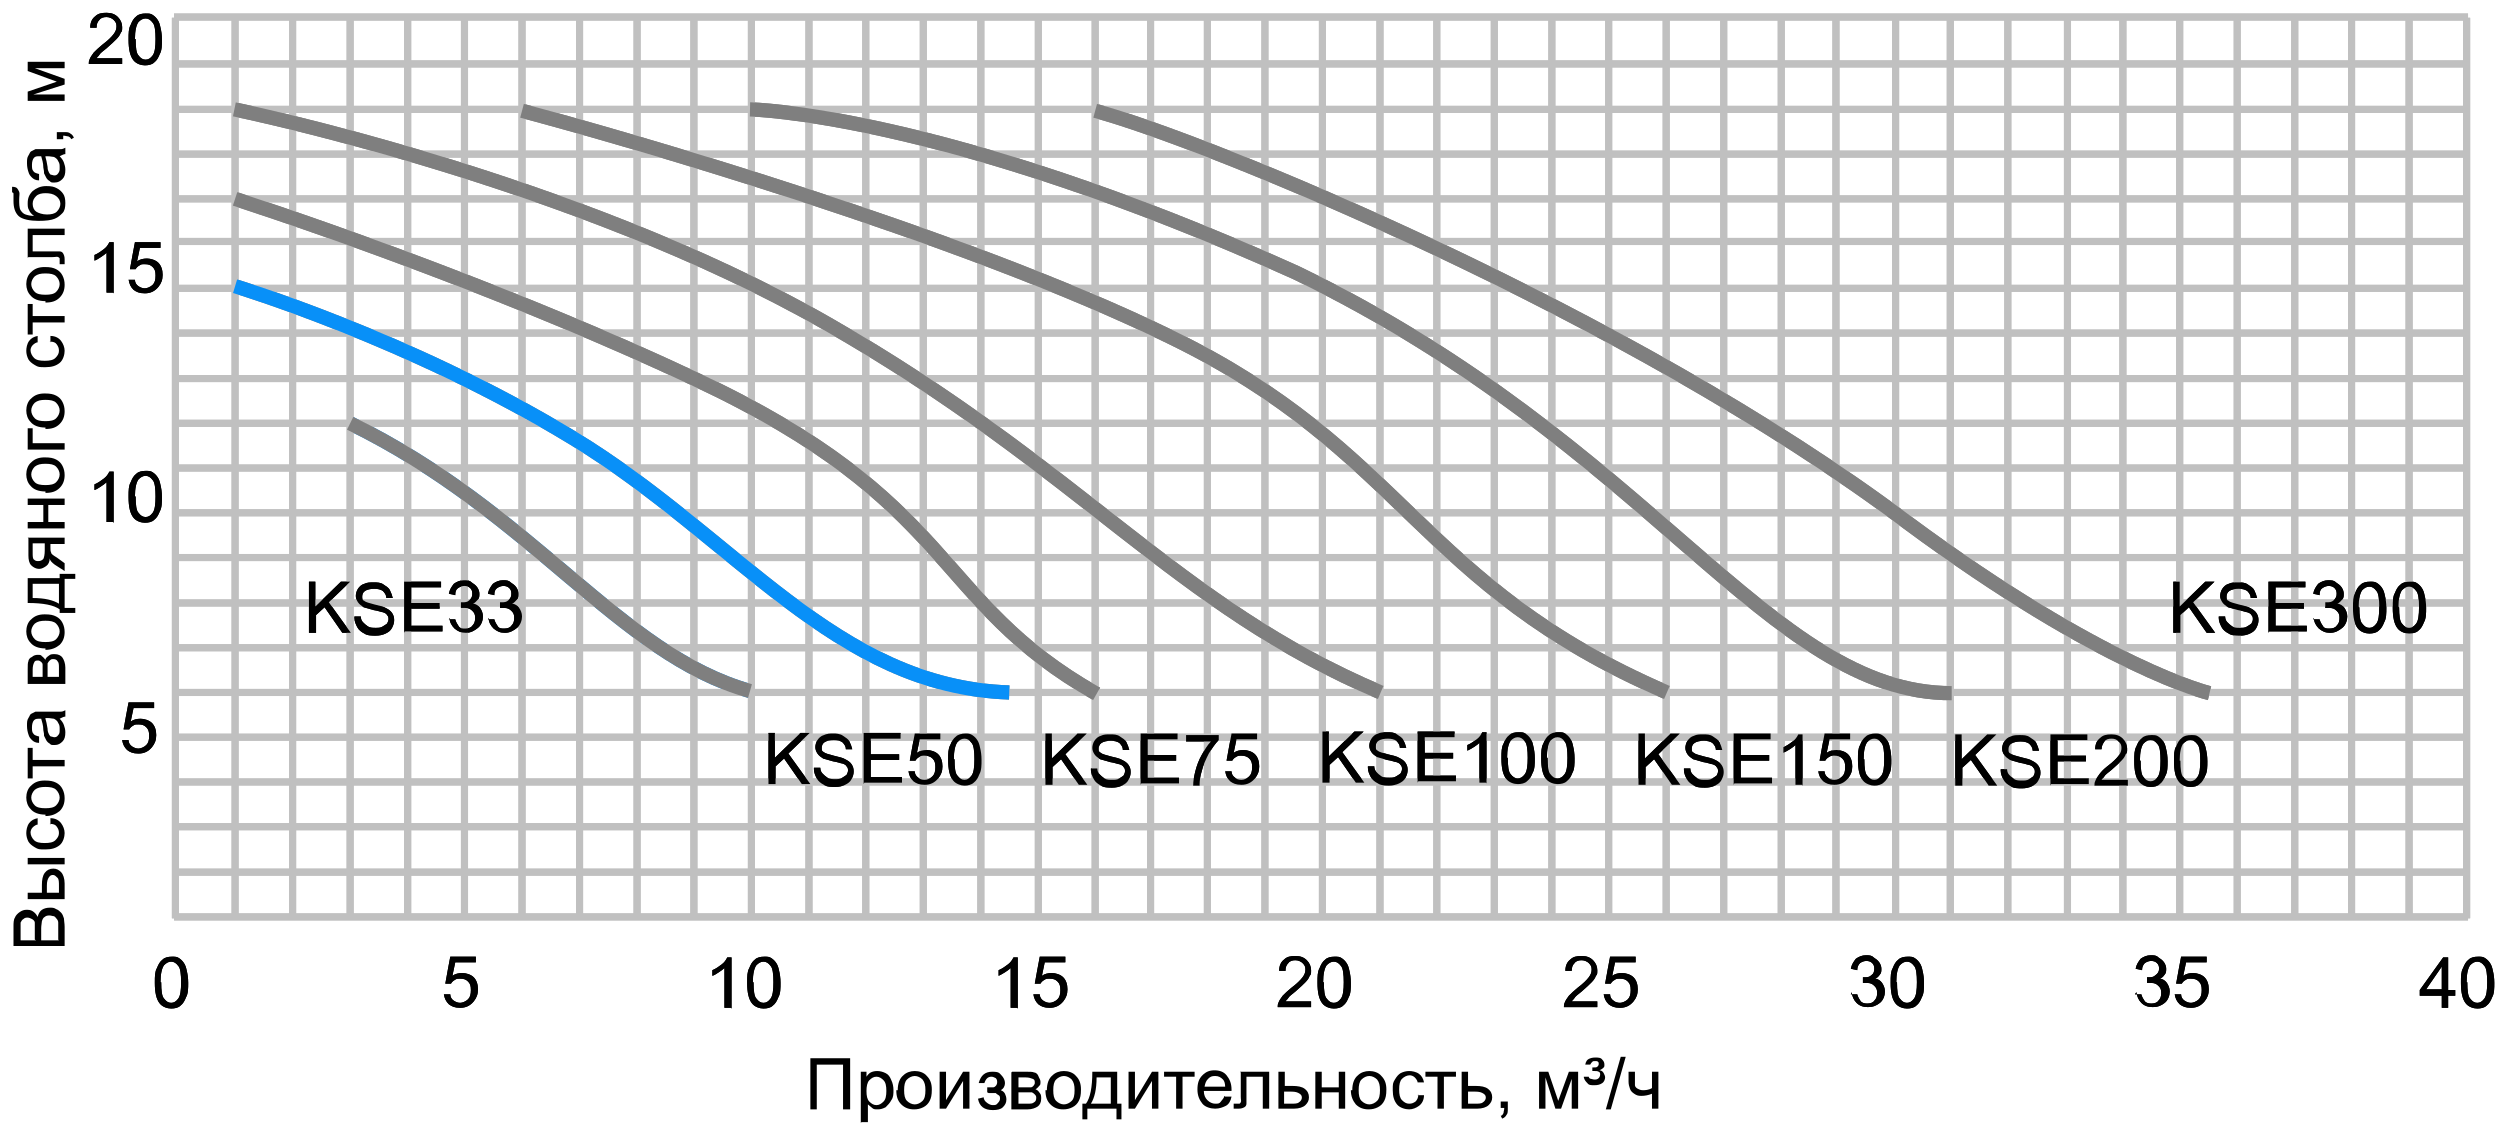 <?xml version="1.0" encoding="UTF-8"?><svg xmlns="http://www.w3.org/2000/svg" width="352" height="159" viewBox="0 0 352 159"><defs><style>.cls-1{stroke:#0890f8;}.cls-1,.cls-2,.cls-3{fill:none;}.cls-1,.cls-3{stroke-width:2px;}.cls-4{fill:#000;stroke-width:0px;}.cls-5{isolation:isolate;}.cls-2{stroke:silver;}.cls-3{stroke:#7f7f7f;}</style></defs><g id="_Слой_1"><g id="_Слой_4"><line class="cls-2" x1="24.5" y1="2.4" x2="347.5" y2="2.4"/><line class="cls-2" x1="24.5" y1="9" x2="347.5" y2="9"/><line class="cls-2" x1="24.5" y1="15.4" x2="347.5" y2="15.4"/><line class="cls-2" x1="24.5" y1="21.7" x2="347.5" y2="21.7"/><line class="cls-2" x1="24.5" y1="28" x2="347.5" y2="28"/><line class="cls-2" x1="24.5" y1="34" x2="347.5" y2="34"/><line class="cls-2" x1="24.5" y1="40.6" x2="347.5" y2="40.6"/><line class="cls-2" x1="24.5" y1="46.9" x2="347.5" y2="46.9"/><line class="cls-2" x1="24.5" y1="53.3" x2="347.5" y2="53.3"/><line class="cls-2" x1="24.5" y1="59.6" x2="347.5" y2="59.6"/><line class="cls-2" x1="24.5" y1="65.9" x2="347.5" y2="65.9"/><line class="cls-2" x1="24.5" y1="72.2" x2="347.5" y2="72.2"/><line class="cls-2" x1="24.5" y1="78.5" x2="347.5" y2="78.5"/><line class="cls-2" x1="24.5" y1="84.9" x2="347.5" y2="84.9"/><line class="cls-2" x1="24.5" y1="91.2" x2="347.5" y2="91.2"/><line class="cls-2" x1="24.5" y1="97.5" x2="347.5" y2="97.5"/><line class="cls-2" x1="24.5" y1="103.8" x2="347.5" y2="103.8"/><line class="cls-2" x1="24.5" y1="110.1" x2="347.5" y2="110.1"/><line class="cls-2" x1="24.5" y1="116.4" x2="347.5" y2="116.4"/><line class="cls-2" x1="24.5" y1="122.8" x2="347.5" y2="122.8"/><line class="cls-2" x1="24.5" y1="129.1" x2="347.5" y2="129.1"/><line class="cls-2" x1="24.7" y1="2.5" x2="24.7" y2="129.3"/><line class="cls-2" x1="33.1" y1="2.5" x2="33.1" y2="129.3"/><line class="cls-2" x1="41.2" y1="2.5" x2="41.2" y2="129.3"/><line class="cls-2" x1="49.3" y1="2.5" x2="49.3" y2="129.3"/><line class="cls-2" x1="57.4" y1="2.5" x2="57.4" y2="129.3"/><line class="cls-2" x1="65.4" y1="2.5" x2="65.4" y2="129.3"/><line class="cls-2" x1="73.5" y1="2.5" x2="73.5" y2="129.3"/><line class="cls-2" x1="81.6" y1="2.5" x2="81.6" y2="129.3"/><line class="cls-2" x1="89.7" y1="2.5" x2="89.7" y2="129.3"/><line class="cls-2" x1="97.7" y1="2.5" x2="97.7" y2="129.3"/><line class="cls-2" x1="105.8" y1="2.5" x2="105.8" y2="129.3"/><line class="cls-2" x1="113.9" y1="2.5" x2="113.9" y2="129.3"/><line class="cls-2" x1="121.9" y1="2.5" x2="121.9" y2="129.3"/><line class="cls-2" x1="130" y1="2.5" x2="130" y2="129.3"/><line class="cls-2" x1="138.1" y1="2.5" x2="138.1" y2="129.3"/><line class="cls-2" x1="146.2" y1="2.5" x2="146.2" y2="129.3"/><line class="cls-2" x1="154.2" y1="2.5" x2="154.2" y2="129.3"/><line class="cls-2" x1="162" y1="2.5" x2="162" y2="129.3"/><line class="cls-2" x1="170" y1="2.5" x2="170" y2="129.3"/><line class="cls-2" x1="178.1" y1="2.5" x2="178.1" y2="129.3"/><line class="cls-2" x1="186.2" y1="2.5" x2="186.2" y2="129.3"/><line class="cls-2" x1="194.3" y1="2.5" x2="194.3" y2="129.3"/><line class="cls-2" x1="202.3" y1="2.5" x2="202.3" y2="129.3"/><line class="cls-2" x1="210.4" y1="2.5" x2="210.4" y2="129.3"/><line class="cls-2" x1="218.5" y1="2.5" x2="218.5" y2="129.3"/><line class="cls-2" x1="226.5" y1="2.5" x2="226.5" y2="129.3"/><line class="cls-2" x1="234.6" y1="2.5" x2="234.6" y2="129.3"/><line class="cls-2" x1="242.7" y1="2.5" x2="242.7" y2="129.3"/><line class="cls-2" x1="250.8" y1="2.5" x2="250.8" y2="129.3"/><line class="cls-2" x1="258.5" y1="2.5" x2="258.5" y2="129.3"/><line class="cls-2" x1="266.9" y1="2.5" x2="266.9" y2="129.3"/><line class="cls-2" x1="274.6" y1="2.5" x2="274.6" y2="129.3"/><line class="cls-2" x1="282.7" y1="2.5" x2="282.7" y2="129.3"/><line class="cls-2" x1="291.1" y1="2.5" x2="291.1" y2="129.3"/><line class="cls-2" x1="298.9" y1="2.5" x2="298.9" y2="129.3"/><line class="cls-2" x1="306.9" y1="2.5" x2="306.9" y2="129.3"/><line class="cls-2" x1="315" y1="2.5" x2="315" y2="129.3"/><line class="cls-2" x1="323.1" y1="2.5" x2="323.1" y2="129.3"/><line class="cls-2" x1="331.1" y1="2.5" x2="331.1" y2="129.3"/><line class="cls-2" x1="339.2" y1="2.5" x2="339.2" y2="129.3"/><line class="cls-2" x1="347.3" y1="2.5" x2="347.3" y2="129.3"/><path class="cls-3" d="M33,15.4s47.7,9.7,83.5,30.2c35.8,20.5,49.1,39.7,77.9,51.9"/><path class="cls-3" d="M33.1,28c14.1,4.6,40.8,14.1,64.6,25.3,37.3,17.4,33.4,31.2,56.7,44.4"/><path class="cls-3" d="M33.1,40.3s24.6,7.4,47.6,21.4c23,14,36.9,35,61.4,35.8"/><path class="cls-1" d="M49.3,59.6c25.8,12.6,37.8,32.5,56.3,37.7"/><path class="cls-3" d="M73.5,15.6c13.6,3.6,61.5,17.3,91.2,31.8,33.2,16.1,35,35,70,50.1"/><path class="cls-3" d="M105.6,15.4s27.1.5,76.9,23c50.2,24.3,66.5,59.2,92.3,59.2"/><path class="cls-3" d="M154.2,15.6c15.3,4.1,75.2,28.5,114.4,58,27.7,20.5,42.5,24,42.5,24"/><g class="cls-5"><path class="cls-4" d="M43.5,89.1v-7.2h.9v3.5l3.6-3.5h1.3l-3,2.9,3.1,4.3h-1.2l-2.5-3.6-1.2,1.1v2.5h-.9Z"/><path class="cls-4" d="M49.9,86.8h.9c0,.3.1.6.3.8s.4.4.7.6.7.2,1.1.2.7,0,1-.2.5-.3.6-.4c.1-.2.2-.4.2-.6s0-.4-.2-.6c-.1-.2-.3-.3-.6-.4-.2,0-.6-.2-1.3-.3-.7-.2-1.1-.3-1.4-.4-.3-.2-.6-.4-.8-.7-.2-.3-.3-.6-.3-.9s.1-.7.3-1c.2-.3.5-.6.9-.7.4-.2.8-.2,1.3-.2s1,0,1.4.3.7.4.9.8.3.7.4,1.1h-.9c0-.4-.2-.7-.5-1-.3-.2-.7-.3-1.2-.3s-1,.1-1.3.3-.4.5-.4.8,0,.5.3.6c.2.2.7.3,1.4.5.8.2,1.3.3,1.6.5.4.2.7.4.9.7.2.3.3.6.3,1s-.1.7-.3,1.1-.5.6-.9.8c-.4.2-.9.3-1.4.3s-1.2,0-1.6-.3c-.4-.2-.8-.5-1-.9-.2-.4-.4-.8-.4-1.3Z"/><path class="cls-4" d="M56.9,89.1v-7.2h5.2v.8h-4.2v2.2h4v.8h-4v2.4h4.4v.8h-5.3Z"/><path class="cls-4" d="M63.2,87.2h.9c.1.4.3.7.5,1s.5.3.9.3.8-.1,1-.4c.3-.3.4-.6.4-1.1s-.1-.7-.4-1c-.3-.3-.6-.4-1-.4s-.4,0-.6,0v-.8c.2,0,.2,0,.2,0,.4,0,.7,0,1-.3s.4-.5.4-.9-.1-.6-.3-.8c-.2-.2-.5-.3-.8-.3s-.6.1-.9.3-.4.5-.4,1l-.9-.2c.1-.6.4-1,.7-1.4.4-.3.9-.5,1.4-.5s.8,0,1.1.3c.3.2.6.4.8.7.2.3.3.6.3.9s0,.6-.2.8-.4.5-.7.6c.4,0,.8.3,1,.6s.4.7.4,1.2-.2,1.2-.7,1.6-1,.7-1.7.7-1.1-.2-1.6-.6c-.4-.4-.7-.9-.7-1.5Z"/><path class="cls-4" d="M68.7,87.2h.9c.1.4.3.7.5,1s.5.3.9.3.8-.1,1-.4c.3-.3.4-.6.4-1.1s-.1-.7-.4-1c-.3-.3-.6-.4-1-.4s-.4,0-.6,0v-.8c.2,0,.2,0,.2,0,.4,0,.7,0,1-.3s.4-.5.4-.9-.1-.6-.3-.8c-.2-.2-.5-.3-.8-.3s-.6.1-.9.3-.4.5-.4,1l-.9-.2c.1-.6.4-1,.7-1.4.4-.3.9-.5,1.4-.5s.8,0,1.1.3c.3.2.6.4.8.7.2.3.3.6.3.9s0,.6-.2.8-.4.5-.7.6c.4,0,.8.3,1,.6s.4.7.4,1.2-.2,1.2-.7,1.6-1,.7-1.7.7-1.1-.2-1.6-.6c-.4-.4-.7-.9-.7-1.5Z"/></g><g class="cls-5"><path class="cls-4" d="M108.2,110.4v-7.2h.9v3.5l3.6-3.5h1.3l-3,2.9,3.1,4.3h-1.2l-2.5-3.6-1.2,1.1v2.5h-.9Z"/><path class="cls-4" d="M114.6,108.1h.9c0,.3.1.6.3.8s.4.4.7.6.7.2,1.1.2.7,0,1-.2.5-.3.6-.4c.1-.2.2-.4.2-.6s0-.4-.2-.6c-.1-.2-.3-.3-.6-.4-.2,0-.6-.2-1.3-.3-.7-.2-1.1-.3-1.4-.4-.3-.2-.6-.4-.8-.7-.2-.3-.3-.6-.3-.9s.1-.7.3-1c.2-.3.5-.6.9-.7.4-.2.8-.2,1.3-.2s1,0,1.4.3.7.4.9.8.3.7.4,1.1h-.9c0-.4-.2-.7-.5-1-.3-.2-.7-.3-1.2-.3s-1,.1-1.3.3-.4.5-.4.8,0,.5.3.6c.2.2.7.3,1.4.5.8.2,1.3.3,1.6.5.4.2.7.4.9.7.2.3.3.6.3,1s-.1.7-.3,1.1-.5.6-.9.8c-.4.2-.9.3-1.4.3s-1.2,0-1.6-.3c-.4-.2-.8-.5-1-.9-.2-.4-.4-.8-.4-1.3Z"/><path class="cls-4" d="M121.6,110.4v-7.2h5.2v.8h-4.2v2.2h4v.8h-4v2.4h4.4v.8h-5.3Z"/><path class="cls-4" d="M127.9,108.6h.9c0,.4.2.7.5.9.2.2.5.3.9.3s.8-.2,1.1-.5c.3-.3.4-.7.4-1.3s-.1-.9-.4-1.2c-.3-.3-.7-.4-1.1-.4s-.5,0-.8.2c-.2.1-.4.3-.5.5h-.8c0-.1.7-3.8.7-3.8h3.6v.8h-2.9l-.4,1.9c.4-.3.9-.4,1.4-.4s1.2.2,1.6.6c.4.4.6,1,.6,1.7s-.2,1.2-.6,1.7c-.5.6-1.1.9-1.9.9s-1.2-.2-1.6-.5c-.4-.4-.6-.8-.7-1.5Z"/><path class="cls-4" d="M133.5,106.9c0-.8,0-1.5.3-2,.2-.5.4-.9.8-1.2.3-.3.8-.4,1.3-.4s.7,0,1,.2c.3.2.5.4.7.7.2.3.3.6.4,1.1.1.4.2,1,.2,1.7s0,1.5-.3,2c-.2.5-.4.9-.8,1.2-.3.3-.8.4-1.3.4s-1.2-.2-1.6-.7c-.5-.6-.7-1.6-.7-2.9ZM134.4,106.9c0,1.2.1,2,.4,2.3.3.4.6.6,1,.6s.7-.2,1-.6.4-1.2.4-2.3-.1-2-.4-2.3c-.3-.4-.6-.6-1-.6s-.7.2-1,.5c-.3.4-.5,1.2-.5,2.4Z"/></g><g class="cls-5"><path class="cls-4" d="M147.2,110.5v-7.2h.9v3.5l3.6-3.5h1.3l-3,2.9,3.1,4.3h-1.2l-2.5-3.6-1.2,1.1v2.5h-.9Z"/><path class="cls-4" d="M153.6,108.2h.9c0,.3.1.6.3.8s.4.4.7.6.7.2,1.1.2.7,0,1-.2.5-.3.6-.4c.1-.2.2-.4.2-.6s0-.4-.2-.6c-.1-.2-.3-.3-.6-.4-.2,0-.6-.2-1.3-.3-.7-.2-1.1-.3-1.4-.4-.3-.2-.6-.4-.8-.7-.2-.3-.3-.6-.3-.9s.1-.7.3-1c.2-.3.5-.6.9-.7.4-.2.8-.2,1.3-.2s1,0,1.4.3.7.4.9.8.3.7.4,1.1h-.9c0-.4-.2-.7-.5-1-.3-.2-.7-.3-1.2-.3s-1,.1-1.3.3-.4.5-.4.8,0,.5.3.6c.2.2.7.3,1.4.5.8.2,1.3.3,1.6.5.4.2.7.4.9.7.2.3.3.6.3,1s-.1.7-.3,1.1-.5.6-.9.8c-.4.2-.9.3-1.4.3s-1.2,0-1.6-.3c-.4-.2-.8-.5-1-.9-.2-.4-.4-.8-.4-1.3Z"/><path class="cls-4" d="M160.6,110.5v-7.2h5.2v.8h-4.2v2.2h4v.8h-4v2.4h4.4v.8h-5.3Z"/><path class="cls-4" d="M167,104.3v-.8h4.6v.7c-.5.5-.9,1.1-1.4,1.9-.4.8-.8,1.6-1,2.5-.2.6-.3,1.3-.3,2h-.9c0-.6.1-1.2.3-2,.2-.8.5-1.6.9-2.3.4-.7.8-1.4,1.3-1.9h-3.5Z"/><path class="cls-4" d="M172.5,108.6h.9c0,.4.2.7.5.9.2.2.5.3.9.3s.8-.2,1.1-.5c.3-.3.4-.7.4-1.3s-.1-.9-.4-1.2c-.3-.3-.7-.4-1.1-.4s-.5,0-.8.2c-.2.1-.4.3-.5.5h-.8c0-.1.7-3.8.7-3.8h3.6v.8h-2.9l-.4,1.9c.4-.3.9-.4,1.4-.4s1.2.2,1.6.6c.4.4.6,1,.6,1.7s-.2,1.2-.6,1.7c-.5.6-1.1.9-1.9.9s-1.2-.2-1.6-.5c-.4-.4-.6-.8-.7-1.5Z"/></g><g class="cls-5"><path class="cls-4" d="M186.2,110.2v-7.2h.9v3.5l3.6-3.5h1.3l-3,2.9,3.1,4.3h-1.2l-2.5-3.6-1.2,1.1v2.5h-.9Z"/><path class="cls-4" d="M192.6,107.9h.9c0,.3.1.6.3.8s.4.4.7.6.7.2,1.1.2.7,0,1-.2.5-.3.6-.4c.1-.2.2-.4.2-.6s0-.4-.2-.6c-.1-.2-.3-.3-.6-.4-.2,0-.6-.2-1.3-.3-.7-.2-1.1-.3-1.4-.4-.3-.2-.6-.4-.8-.7-.2-.3-.3-.6-.3-.9s.1-.7.3-1c.2-.3.5-.6.9-.7.4-.2.8-.2,1.3-.2s1,0,1.4.3.7.4.9.8.3.7.4,1.1h-.9c0-.4-.2-.7-.5-1-.3-.2-.7-.3-1.2-.3s-1,.1-1.3.3-.4.5-.4.8,0,.5.3.6c.2.2.7.3,1.4.5.8.2,1.3.3,1.6.5.4.2.7.4.9.7.2.3.3.6.3,1s-.1.7-.3,1.1-.5.6-.9.8c-.4.2-.9.3-1.4.3s-1.2,0-1.6-.3c-.4-.2-.8-.5-1-.9-.2-.4-.4-.8-.4-1.3Z"/><path class="cls-4" d="M199.6,110.2v-7.2h5.2v.8h-4.2v2.2h4v.8h-4v2.4h4.4v.8h-5.3Z"/><path class="cls-4" d="M209.2,110.2h-.9v-5.6c-.2.2-.5.4-.8.6-.3.2-.7.4-.9.5v-.8c.5-.2.9-.5,1.3-.8.4-.3.6-.6.8-1h.6v7.2Z"/><path class="cls-4" d="M211.4,106.7c0-.8,0-1.5.3-2,.2-.5.4-.9.8-1.2.3-.3.8-.4,1.3-.4s.7,0,1,.2c.3.2.5.4.7.7.2.3.3.6.4,1.1.1.4.2,1,.2,1.7s0,1.5-.3,2c-.2.5-.4.9-.8,1.2-.3.3-.8.4-1.3.4s-1.2-.2-1.6-.7c-.5-.6-.7-1.6-.7-2.9ZM212.3,106.7c0,1.2.1,2,.4,2.3.3.4.6.6,1,.6s.7-.2,1-.6.4-1.2.4-2.3-.1-2-.4-2.3c-.3-.4-.6-.6-1-.6s-.7.2-1,.5c-.3.4-.5,1.2-.5,2.4Z"/><path class="cls-4" d="M217,106.7c0-.8,0-1.5.3-2,.2-.5.4-.9.8-1.2.3-.3.8-.4,1.3-.4s.7,0,1,.2c.3.2.5.4.7.7.2.3.3.6.4,1.1.1.4.2,1,.2,1.7s0,1.5-.3,2c-.2.5-.4.9-.8,1.2-.3.3-.8.4-1.3.4s-1.2-.2-1.6-.7c-.5-.6-.7-1.6-.7-2.9ZM217.9,106.7c0,1.2.1,2,.4,2.3.3.4.6.6,1,.6s.7-.2,1-.6.4-1.2.4-2.3-.1-2-.4-2.3c-.3-.4-.6-.6-1-.6s-.7.2-1,.5c-.3.4-.5,1.2-.5,2.4Z"/></g><g class="cls-5"><path class="cls-4" d="M230.7,110.5v-7.2h.9v3.5l3.6-3.5h1.3l-3,2.9,3.1,4.3h-1.2l-2.5-3.6-1.2,1.1v2.5h-.9Z"/><path class="cls-4" d="M237.1,108.2h.9c0,.3.1.6.3.8s.4.4.7.6.7.2,1.1.2.7,0,1-.2.5-.3.6-.4c.1-.2.2-.4.2-.6s0-.4-.2-.6c-.1-.2-.3-.3-.6-.4-.2,0-.6-.2-1.3-.3-.7-.2-1.1-.3-1.4-.4-.3-.2-.6-.4-.8-.7-.2-.3-.3-.6-.3-.9s.1-.7.3-1c.2-.3.5-.6.9-.7.4-.2.8-.2,1.3-.2s1,0,1.4.3.7.4.9.8.3.7.4,1.1h-.9c0-.4-.2-.7-.5-1-.3-.2-.7-.3-1.2-.3s-1,.1-1.3.3-.4.5-.4.8,0,.5.3.6c.2.2.7.3,1.4.5.8.2,1.3.3,1.6.5.4.2.7.4.9.7.2.3.3.6.3,1s-.1.7-.3,1.1-.5.6-.9.8c-.4.2-.9.3-1.4.3s-1.2,0-1.6-.3c-.4-.2-.8-.5-1-.9-.2-.4-.4-.8-.4-1.3Z"/><path class="cls-4" d="M244.1,110.5v-7.2h5.2v.8h-4.2v2.2h4v.8h-4v2.4h4.4v.8h-5.3Z"/><path class="cls-4" d="M253.7,110.5h-.9v-5.6c-.2.2-.5.4-.8.6-.3.2-.7.4-.9.5v-.8c.5-.2.9-.5,1.3-.8.4-.3.6-.6.8-1h.6v7.2Z"/><path class="cls-4" d="M256,108.6h.9c0,.4.2.7.5.9.2.2.5.3.9.3s.8-.2,1.1-.5c.3-.3.4-.7.4-1.3s-.1-.9-.4-1.2c-.3-.3-.7-.4-1.1-.4s-.5,0-.8.2c-.2.1-.4.3-.5.5h-.8c0-.1.7-3.8.7-3.8h3.6v.8h-2.9l-.4,1.9c.4-.3.9-.4,1.4-.4s1.2.2,1.6.6c.4.4.6,1,.6,1.7s-.2,1.2-.6,1.7c-.5.6-1.1.9-1.9.9s-1.2-.2-1.6-.5c-.4-.4-.6-.8-.7-1.5Z"/><path class="cls-4" d="M261.6,106.9c0-.8,0-1.5.3-2,.2-.5.4-.9.8-1.2.3-.3.8-.4,1.3-.4s.7,0,1,.2c.3.2.5.4.7.7.2.3.3.6.4,1.1.1.4.2,1,.2,1.7s0,1.5-.3,2c-.2.5-.4.9-.8,1.2-.3.3-.8.4-1.3.4s-1.2-.2-1.6-.7c-.5-.6-.7-1.6-.7-2.9ZM262.5,106.9c0,1.2.1,2,.4,2.3.3.4.6.6,1,.6s.7-.2,1-.6.4-1.2.4-2.3-.1-2-.4-2.3c-.3-.4-.6-.6-1-.6s-.7.2-1,.5c-.3.4-.5,1.2-.5,2.4Z"/></g><g class="cls-5"><path class="cls-4" d="M275.3,110.6v-7.2h.9v3.5l3.6-3.5h1.3l-3,2.9,3.1,4.3h-1.2l-2.5-3.6-1.2,1.1v2.5h-.9Z"/><path class="cls-4" d="M281.7,108.3h.9c0,.3.1.6.3.8s.4.4.7.6.7.2,1.1.2.7,0,1-.2.5-.3.6-.4c.1-.2.2-.4.2-.6s0-.4-.2-.6c-.1-.2-.3-.3-.6-.4-.2,0-.6-.2-1.3-.3-.7-.2-1.1-.3-1.4-.4-.3-.2-.6-.4-.8-.7-.2-.3-.3-.6-.3-.9s.1-.7.3-1c.2-.3.5-.6.9-.7.4-.2.8-.2,1.3-.2s1,0,1.4.3.7.4.9.8.3.7.4,1.1h-.9c0-.4-.2-.7-.5-1-.3-.2-.7-.3-1.2-.3s-1,.1-1.3.3-.4.5-.4.8,0,.5.3.6c.2.2.7.3,1.4.5.8.2,1.3.3,1.6.5.4.2.7.4.9.7.2.3.3.6.3,1s-.1.7-.3,1.1-.5.6-.9.8c-.4.2-.9.3-1.4.3s-1.2,0-1.6-.3c-.4-.2-.8-.5-1-.9-.2-.4-.4-.8-.4-1.3Z"/><path class="cls-4" d="M288.7,110.6v-7.2h5.2v.8h-4.2v2.2h4v.8h-4v2.4h4.4v.8h-5.3Z"/><path class="cls-4" d="M299.6,109.8v.8h-4.7c0-.2,0-.4.1-.6.1-.3.3-.6.6-1s.6-.7,1.1-1.1c.8-.6,1.3-1.1,1.6-1.5.3-.4.4-.7.4-1.1s-.1-.6-.4-.9-.6-.4-1-.4-.8.1-1,.4-.4.6-.4,1.1h-.9c0-.8.3-1.3.7-1.6.4-.4.9-.5,1.6-.5s1.2.2,1.6.6.6.9.6,1.4,0,.6-.2.8c-.1.3-.3.6-.6.9-.3.3-.7.7-1.4,1.3-.5.4-.9.7-1,.9-.1.2-.3.3-.4.5h3.5Z"/><path class="cls-4" d="M300.5,107.1c0-.8,0-1.5.3-2,.2-.5.4-.9.8-1.2.3-.3.8-.4,1.3-.4s.7,0,1,.2c.3.2.5.4.7.7.2.3.3.6.4,1.1.1.4.2,1,.2,1.7s0,1.5-.3,2c-.2.5-.4.9-.8,1.2-.3.3-.8.4-1.3.4s-1.2-.2-1.6-.7c-.5-.6-.7-1.6-.7-2.9ZM301.4,107.1c0,1.2.1,2,.4,2.3.3.4.6.6,1,.6s.7-.2,1-.6.4-1.2.4-2.3-.1-2-.4-2.3c-.3-.4-.6-.6-1-.6s-.7.2-1,.5c-.3.4-.5,1.2-.5,2.4Z"/><path class="cls-4" d="M306.1,107.1c0-.8,0-1.5.3-2,.2-.5.4-.9.8-1.2.3-.3.8-.4,1.3-.4s.7,0,1,.2c.3.2.5.4.7.7.2.3.3.6.4,1.1.1.4.2,1,.2,1.7s0,1.5-.3,2c-.2.5-.4.9-.8,1.2-.3.3-.8.4-1.3.4s-1.2-.2-1.6-.7c-.5-.6-.7-1.6-.7-2.9ZM307,107.1c0,1.2.1,2,.4,2.3.3.4.6.6,1,.6s.7-.2,1-.6.4-1.2.4-2.3-.1-2-.4-2.3c-.3-.4-.6-.6-1-.6s-.7.2-1,.5c-.3.4-.5,1.2-.5,2.4Z"/></g><g class="cls-5"><path class="cls-4" d="M306,89.1v-7.2h.9v3.5l3.6-3.5h1.3l-3,2.9,3.1,4.3h-1.2l-2.5-3.6-1.2,1.1v2.5h-.9Z"/><path class="cls-4" d="M312.4,86.8h.9c0,.3.1.6.3.8s.4.4.7.6.7.2,1.1.2.7,0,1-.2.5-.3.6-.4c.1-.2.2-.4.2-.6s0-.4-.2-.6c-.1-.2-.3-.3-.6-.4-.2,0-.6-.2-1.3-.3-.7-.2-1.1-.3-1.4-.4-.3-.2-.6-.4-.8-.7-.2-.3-.3-.6-.3-.9s.1-.7.3-1c.2-.3.5-.6.9-.7.4-.2.8-.2,1.3-.2s1,0,1.4.3.7.4.9.8.3.7.4,1.1h-.9c0-.4-.2-.7-.5-1-.3-.2-.7-.3-1.2-.3s-1,.1-1.3.3-.4.5-.4.8,0,.5.3.6c.2.2.7.3,1.4.5.8.2,1.3.3,1.6.5.4.2.7.4.9.7.2.3.3.6.3,1s-.1.7-.3,1.1-.5.6-.9.8c-.4.2-.9.3-1.4.3s-1.2,0-1.6-.3c-.4-.2-.8-.5-1-.9-.2-.4-.4-.8-.4-1.3Z"/><path class="cls-4" d="M319.4,89.1v-7.2h5.2v.8h-4.2v2.2h4v.8h-4v2.4h4.4v.8h-5.3Z"/><path class="cls-4" d="M325.7,87.2h.9c.1.4.3.7.5,1s.5.3.9.3.8-.1,1-.4c.3-.3.4-.6.4-1.1s-.1-.7-.4-1c-.3-.3-.6-.4-1-.4s-.4,0-.6,0v-.8c.2,0,.2,0,.2,0,.4,0,.7,0,1-.3s.4-.5.4-.9-.1-.6-.3-.8c-.2-.2-.5-.3-.8-.3s-.6.1-.9.3-.4.5-.4,1l-.9-.2c.1-.6.4-1,.7-1.4.4-.3.9-.5,1.4-.5s.8,0,1.1.3c.3.2.6.4.8.7.2.3.3.6.3.9s0,.6-.2.8-.4.5-.7.6c.4,0,.8.3,1,.6s.4.7.4,1.2-.2,1.2-.7,1.6-1,.7-1.7.7-1.1-.2-1.6-.6c-.4-.4-.7-.9-.7-1.5Z"/><path class="cls-4" d="M331.3,85.5c0-.8,0-1.5.3-2,.2-.5.4-.9.8-1.2.3-.3.8-.4,1.3-.4s.7,0,1,.2c.3.2.5.4.7.7.2.3.3.6.4,1.1.1.4.2,1,.2,1.7s0,1.5-.3,2c-.2.5-.4.9-.8,1.2-.3.3-.8.4-1.3.4s-1.2-.2-1.6-.7c-.5-.6-.7-1.6-.7-2.9ZM332.2,85.5c0,1.2.1,2,.4,2.3.3.4.6.6,1,.6s.7-.2,1-.6.4-1.2.4-2.3-.1-2-.4-2.3c-.3-.4-.6-.6-1-.6s-.7.2-1,.5c-.3.4-.5,1.2-.5,2.4Z"/><path class="cls-4" d="M336.9,85.5c0-.8,0-1.5.3-2,.2-.5.4-.9.8-1.2.3-.3.8-.4,1.3-.4s.7,0,1,.2c.3.2.5.4.7.7.2.3.3.6.4,1.1.1.4.2,1,.2,1.7s0,1.5-.3,2c-.2.5-.4.9-.8,1.2-.3.3-.8.4-1.3.4s-1.2-.2-1.6-.7c-.5-.6-.7-1.6-.7-2.9ZM337.8,85.5c0,1.2.1,2,.4,2.3.3.4.6.6,1,.6s.7-.2,1-.6.4-1.2.4-2.3-.1-2-.4-2.3c-.3-.4-.6-.6-1-.6s-.7.2-1,.5c-.3.4-.5,1.2-.5,2.4Z"/></g></g><path class="cls-4" d="M21.8,138.3c0-.8,0-1.5.3-2,.2-.5.4-.9.8-1.2.3-.3.8-.4,1.3-.4s.7,0,1,.2c.3.2.5.4.7.7.2.3.3.6.4,1.1.1.4.2,1,.2,1.7s0,1.5-.3,2c-.2.5-.4.9-.8,1.2-.3.3-.8.4-1.3.4s-1.2-.2-1.6-.7c-.5-.6-.7-1.6-.7-2.9ZM22.7,138.3c0,1.2.1,2,.4,2.3.3.4.6.6,1,.6s.7-.2,1-.6c.3-.4.4-1.2.4-2.3s-.1-2-.4-2.3c-.3-.4-.6-.6-1-.6s-.7.2-1,.5c-.3.4-.5,1.2-.5,2.4Z"/><path class="cls-4" d="M62.5,140h.9c0,.4.2.7.5.9.3.2.6.3.9.3s.8-.2,1.1-.5c.3-.3.4-.7.4-1.3s-.1-.9-.4-1.2c-.3-.3-.6-.4-1.1-.4s-.5,0-.8.2c-.2.1-.4.3-.5.5h-.8c0-.1.7-3.8.7-3.8h3.6v.8h-2.9l-.4,1.9c.4-.3.9-.4,1.4-.4s1.2.2,1.6.6c.4.4.6,1,.6,1.7s-.2,1.2-.6,1.7c-.5.6-1.1.9-1.9.9s-1.2-.2-1.6-.5c-.4-.4-.6-.8-.7-1.4Z"/><path class="cls-4" d="M102.9,141.9h-.9v-5.6c-.2.2-.5.4-.8.6-.3.2-.6.4-.9.5v-.8c.5-.2.9-.5,1.3-.8.4-.3.6-.6.8-1h.6v7.2ZM105.2,138.3c0-.8,0-1.5.3-2,.2-.5.4-.9.8-1.2.3-.3.8-.4,1.3-.4s.7,0,1,.2c.3.2.5.4.7.7.2.3.3.6.4,1.1.1.4.2,1,.2,1.7s0,1.5-.3,2c-.2.5-.4.9-.8,1.2-.3.3-.8.4-1.3.4s-1.2-.2-1.6-.7c-.5-.6-.7-1.6-.7-2.9ZM106.1,138.3c0,1.2.1,2,.4,2.3.3.4.6.6,1,.6s.7-.2,1-.6c.3-.4.4-1.2.4-2.3s-.1-2-.4-2.3c-.3-.4-.6-.6-1-.6s-.7.2-1,.5c-.3.4-.5,1.2-.5,2.4Z"/><path class="cls-4" d="M143.2,141.9h-.9v-5.6c-.2.2-.5.4-.8.6-.3.2-.7.4-.9.5v-.8c.5-.2.9-.5,1.3-.8.4-.3.6-.6.8-1h.6v7.2ZM145.5,140h.9c0,.4.2.7.5.9.3.2.6.3.9.3s.8-.2,1.1-.5.4-.7.4-1.3-.1-.9-.4-1.2c-.3-.3-.6-.4-1.1-.4s-.5,0-.8.2c-.2.1-.4.3-.5.5h-.8c0-.1.7-3.8.7-3.8h3.6v.8h-2.9l-.4,1.9c.4-.3.9-.4,1.4-.4s1.2.2,1.6.6c.4.4.6,1,.6,1.7s-.2,1.2-.6,1.7c-.5.6-1.1.9-1.9.9s-1.2-.2-1.6-.5c-.4-.4-.6-.8-.7-1.4Z"/><path class="cls-4" d="M184.6,141v.8h-4.7c0-.2,0-.4.1-.6.1-.3.3-.6.6-1,.3-.3.7-.7,1.2-1.1.8-.6,1.3-1.1,1.6-1.5.3-.4.4-.7.4-1.1s-.1-.6-.4-.9c-.2-.2-.6-.4-1-.4s-.8.1-1,.4c-.3.3-.4.6-.4,1.1h-.9c0-.8.3-1.3.7-1.6.4-.4.9-.5,1.6-.5s1.2.2,1.6.6c.4.4.6.9.6,1.4s0,.6-.2.8c-.1.3-.3.6-.6.9-.3.3-.7.7-1.4,1.3-.5.4-.9.7-1,.9-.1.2-.3.3-.4.5h3.5ZM185.5,138.3c0-.8,0-1.5.3-2,.2-.5.4-.9.8-1.2.3-.3.8-.4,1.3-.4s.7,0,1,.2c.3.2.5.4.7.7.2.3.3.6.4,1.1.1.4.2,1,.2,1.7s0,1.5-.3,2c-.2.5-.4.9-.8,1.2-.3.3-.8.4-1.3.4s-1.2-.2-1.6-.7c-.5-.6-.7-1.6-.7-2.9ZM186.4,138.3c0,1.2.1,2,.4,2.3.3.4.6.6,1,.6s.7-.2,1-.6c.3-.4.4-1.2.4-2.3s-.1-2-.4-2.3c-.3-.4-.6-.6-1-.6s-.7.2-1,.5c-.3.4-.5,1.2-.5,2.4Z"/><path class="cls-4" d="M224.9,141v.8h-4.7c0-.2,0-.4.1-.6.1-.3.3-.6.6-1,.3-.3.7-.7,1.2-1.1.8-.6,1.3-1.1,1.6-1.5.3-.4.4-.7.4-1.1s-.1-.6-.4-.9c-.2-.2-.6-.4-1-.4s-.8.1-1,.4c-.3.3-.4.6-.4,1.1h-.9c0-.8.3-1.3.7-1.6.4-.4.9-.5,1.6-.5s1.2.2,1.6.6c.4.4.6.9.6,1.4s0,.6-.2.8c-.1.3-.3.6-.6.9-.3.3-.7.7-1.4,1.3-.5.4-.9.7-1,.9-.1.2-.3.3-.4.5h3.5ZM225.8,140h.9c0,.4.2.7.5.9.2.2.6.3.9.3s.8-.2,1.1-.5c.3-.3.4-.7.4-1.3s-.1-.9-.4-1.2c-.3-.3-.6-.4-1.1-.4s-.5,0-.8.2c-.2.1-.4.3-.5.5h-.8c0-.1.7-3.8.7-3.8h3.6v.8h-2.9l-.4,1.9c.4-.3.9-.4,1.4-.4s1.2.2,1.6.6c.4.4.6,1,.6,1.7s-.2,1.2-.6,1.7c-.5.6-1.1.9-1.9.9s-1.2-.2-1.6-.5c-.4-.4-.6-.8-.7-1.4Z"/><path class="cls-4" d="M260.6,140h.9c.1.4.3.7.5,1,.2.2.5.3.9.3s.8-.1,1-.4c.3-.3.4-.6.4-1.1s-.1-.7-.4-1c-.3-.3-.6-.4-1-.4s-.4,0-.6,0v-.8c.2,0,.2,0,.2,0,.4,0,.7,0,1-.3.3-.2.4-.5.4-.9s-.1-.6-.3-.8c-.2-.2-.5-.3-.8-.3s-.6.1-.9.3c-.2.2-.4.5-.4,1l-.9-.2c.1-.6.4-1,.7-1.4.4-.3.9-.5,1.4-.5s.8,0,1.1.3c.3.2.6.4.8.7.2.3.3.6.3.9s0,.6-.2.8c-.2.3-.4.5-.7.6.4,0,.8.3,1,.6.2.3.4.7.4,1.2s-.2,1.2-.7,1.6c-.5.4-1,.6-1.7.6s-1.2-.2-1.6-.6c-.4-.4-.6-.9-.7-1.5ZM266.2,138.3c0-.8,0-1.5.3-2,.2-.5.4-.9.8-1.2.3-.3.8-.4,1.3-.4s.7,0,1,.2c.3.2.5.4.7.7.2.3.3.6.4,1.1.1.4.2,1,.2,1.7s0,1.5-.3,2c-.2.5-.4.9-.8,1.2-.3.3-.8.4-1.3.4s-1.2-.2-1.6-.7c-.5-.6-.7-1.6-.7-2.9ZM267.1,138.3c0,1.2.1,2,.4,2.3.3.4.6.6,1,.6s.7-.2,1-.6c.3-.4.4-1.2.4-2.3s-.1-2-.4-2.3c-.3-.4-.6-.6-1-.6s-.7.2-1,.5c-.3.4-.5,1.2-.5,2.4Z"/><path class="cls-4" d="M300.6,140h.9c.1.4.3.7.5,1,.2.2.5.3.9.3s.8-.1,1-.4c.3-.3.4-.6.4-1.1s-.1-.7-.4-1c-.3-.3-.6-.4-1-.4s-.4,0-.6,0v-.8c.2,0,.2,0,.2,0,.4,0,.7,0,1-.3.3-.2.5-.5.5-.9s-.1-.6-.3-.8c-.2-.2-.5-.3-.8-.3s-.6.1-.9.3c-.2.2-.4.5-.4,1l-.9-.2c.1-.6.4-1,.7-1.4.4-.3.9-.5,1.4-.5s.8,0,1.1.3c.3.2.6.4.8.7.2.3.3.6.3.9s0,.6-.2.8c-.2.3-.4.5-.7.6.4,0,.8.3,1,.6.2.3.4.7.4,1.2s-.2,1.2-.7,1.6c-.5.4-1,.6-1.7.6s-1.2-.2-1.6-.6c-.4-.4-.6-.9-.7-1.5ZM306.2,140h.9c0,.4.2.7.5.9.3.2.6.3.9.3s.8-.2,1.1-.5.4-.7.4-1.3-.1-.9-.4-1.2c-.3-.3-.6-.4-1.1-.4s-.5,0-.8.2c-.2.1-.4.3-.5.5h-.8c0-.1.7-3.8.7-3.8h3.6v.8h-2.9l-.4,1.9c.4-.3.9-.4,1.4-.4s1.2.2,1.6.6c.4.4.6,1,.6,1.7s-.2,1.2-.6,1.7c-.5.6-1.1.9-1.9.9s-1.2-.2-1.6-.5c-.4-.4-.6-.8-.7-1.4Z"/><path class="cls-4" d="M343.8,141.9v-1.7h-3.1v-.8l3.3-4.6h.7v4.6h1v.8h-1v1.7h-.9ZM343.8,139.3v-3.2l-2.2,3.2h2.2ZM346.5,138.3c0-.8,0-1.5.3-2,.2-.5.4-.9.8-1.2.3-.3.8-.4,1.3-.4s.7,0,1,.2c.3.2.5.4.7.7.2.3.3.6.4,1.1.1.4.2,1,.2,1.7s0,1.5-.3,2c-.2.5-.4.9-.8,1.2-.3.3-.8.4-1.3.4s-1.2-.2-1.6-.7c-.5-.6-.7-1.6-.7-2.9ZM347.4,138.3c0,1.2.1,2,.4,2.3.3.4.6.6,1,.6s.7-.2,1-.6c.3-.4.4-1.2.4-2.3s-.1-2-.4-2.3c-.3-.4-.6-.6-1-.6s-.7.2-1,.5c-.3.4-.5,1.2-.5,2.4Z"/><path class="cls-4" d="M17.2,104.2h.9c0,.4.2.7.5.9.3.2.6.3.9.3s.8-.2,1.1-.5c.3-.3.4-.7.4-1.3s-.1-.9-.4-1.2c-.3-.3-.6-.4-1.1-.4s-.5,0-.8.2c-.2.1-.4.3-.5.5h-.8c0-.1.7-3.8.7-3.8h3.6v.8h-2.9l-.4,1.9c.4-.3.9-.4,1.4-.4s1.2.2,1.6.6c.4.4.6,1,.6,1.7s-.2,1.2-.6,1.7c-.5.6-1.1.9-1.9.9s-1.2-.2-1.6-.5c-.4-.4-.6-.8-.7-1.4Z"/><path class="cls-4" d="M15.9,73.5h-.9v-5.6c-.2.2-.5.4-.8.6-.3.2-.6.4-.9.5v-.8c.5-.2.9-.5,1.3-.8.4-.3.6-.6.8-1h.6v7.2ZM18.1,69.9c0-.8,0-1.5.3-2,.2-.5.4-.9.8-1.2.3-.3.8-.4,1.3-.4s.7,0,1,.2c.3.2.5.4.7.7.2.3.3.6.4,1.1.1.4.2,1,.2,1.7s0,1.5-.3,2c-.2.5-.4.9-.8,1.2-.3.3-.8.4-1.3.4s-1.2-.2-1.6-.7c-.5-.6-.7-1.6-.7-2.9ZM19.1,69.9c0,1.2.1,2,.4,2.3.3.4.6.6,1,.6s.7-.2,1-.6c.3-.4.4-1.2.4-2.3s-.1-2-.4-2.3c-.3-.4-.6-.6-1-.6s-.7.2-1,.5c-.3.4-.5,1.2-.5,2.4Z"/><path class="cls-4" d="M15.9,41.2h-.9v-5.6c-.2.2-.5.4-.8.6-.3.2-.6.4-.9.5v-.8c.5-.2.9-.5,1.3-.8.4-.3.6-.6.8-1h.6v7.2ZM18.1,39.4h.9c0,.4.2.7.5.9.3.2.6.3.9.3s.8-.2,1.1-.5c.3-.3.4-.7.4-1.3s-.1-.9-.4-1.2c-.3-.3-.6-.4-1.1-.4s-.5,0-.8.2c-.2.1-.4.3-.5.5h-.8c0-.1.7-3.8.7-3.8h3.6v.8h-2.9l-.4,1.9c.4-.3.9-.4,1.4-.4s1.2.2,1.6.6c.4.4.6,1,.6,1.7s-.2,1.2-.6,1.7c-.5.6-1.1.9-1.9.9s-1.2-.2-1.6-.5c-.4-.4-.6-.8-.7-1.5Z"/><path class="cls-4" d="M17.2,8.2v.8h-4.7c0-.2,0-.4.1-.6.1-.3.3-.6.6-1,.3-.3.7-.7,1.2-1.1.8-.6,1.3-1.1,1.6-1.5.3-.4.4-.7.4-1.1s-.1-.6-.4-.9c-.2-.2-.6-.4-1-.4s-.8.1-1,.4c-.3.3-.4.6-.4,1.1h-.9c0-.8.3-1.3.7-1.6.4-.4.9-.5,1.6-.5s1.2.2,1.6.6c.4.4.6.9.6,1.4s0,.6-.2.8c-.1.3-.3.6-.6.9-.3.3-.7.7-1.4,1.3-.5.4-.9.7-1,.9-.1.2-.3.3-.4.5h3.5ZM18.1,5.5c0-.8,0-1.5.3-2,.2-.5.4-.9.8-1.2.3-.3.8-.4,1.3-.4s.7,0,1,.2c.3.2.5.4.7.7.2.3.3.6.4,1.1.1.4.2,1,.2,1.7s0,1.5-.3,2c-.2.5-.4.9-.8,1.2-.3.3-.8.4-1.3.4s-1.2-.2-1.6-.7c-.5-.6-.7-1.6-.7-2.9ZM19.1,5.5c0,1.2.1,2,.4,2.3.3.4.6.6,1,.6s.7-.2,1-.6c.3-.4.4-1.2.4-2.3s-.1-2-.4-2.3c-.3-.4-.6-.6-1-.6s-.7.2-1,.5c-.3.4-.5,1.2-.5,2.4Z"/><g id="_Слой_4-2"><line class="cls-2" x1="24.5" y1="2.4" x2="347.5" y2="2.4"/><line class="cls-2" x1="24.5" y1="9" x2="347.5" y2="9"/><line class="cls-2" x1="24.5" y1="15.4" x2="347.5" y2="15.4"/><line class="cls-2" x1="24.5" y1="21.7" x2="347.5" y2="21.7"/><line class="cls-2" x1="24.5" y1="28" x2="347.5" y2="28"/><line class="cls-2" x1="24.5" y1="34" x2="347.5" y2="34"/><line class="cls-2" x1="24.5" y1="40.6" x2="347.5" y2="40.6"/><line class="cls-2" x1="24.5" y1="46.9" x2="347.5" y2="46.9"/><line class="cls-2" x1="24.5" y1="53.3" x2="347.5" y2="53.3"/><line class="cls-2" x1="24.5" y1="59.6" x2="347.5" y2="59.6"/><line class="cls-2" x1="24.5" y1="65.9" x2="347.5" y2="65.9"/><line class="cls-2" x1="24.5" y1="72.2" x2="347.5" y2="72.2"/><line class="cls-2" x1="24.5" y1="78.5" x2="347.5" y2="78.5"/><line class="cls-2" x1="24.5" y1="84.9" x2="347.5" y2="84.9"/><line class="cls-2" x1="24.5" y1="91.2" x2="347.5" y2="91.2"/><line class="cls-2" x1="24.5" y1="97.5" x2="347.5" y2="97.5"/><line class="cls-2" x1="24.5" y1="103.8" x2="347.5" y2="103.8"/><line class="cls-2" x1="24.5" y1="110.1" x2="347.5" y2="110.1"/><line class="cls-2" x1="24.5" y1="116.4" x2="347.5" y2="116.4"/><line class="cls-2" x1="24.5" y1="122.8" x2="347.5" y2="122.8"/><line class="cls-2" x1="24.5" y1="129.1" x2="347.5" y2="129.1"/><line class="cls-2" x1="24.7" y1="2.5" x2="24.7" y2="129.3"/><line class="cls-2" x1="33.1" y1="2.5" x2="33.1" y2="129.3"/><line class="cls-2" x1="41.2" y1="2.5" x2="41.2" y2="129.3"/><line class="cls-2" x1="49.3" y1="2.5" x2="49.3" y2="129.3"/><line class="cls-2" x1="57.4" y1="2.5" x2="57.4" y2="129.3"/><line class="cls-2" x1="65.4" y1="2.5" x2="65.4" y2="129.3"/><line class="cls-2" x1="73.5" y1="2.5" x2="73.5" y2="129.3"/><line class="cls-2" x1="81.6" y1="2.5" x2="81.6" y2="129.3"/><line class="cls-2" x1="89.7" y1="2.5" x2="89.7" y2="129.3"/><line class="cls-2" x1="97.7" y1="2.5" x2="97.7" y2="129.3"/><line class="cls-2" x1="105.8" y1="2.5" x2="105.8" y2="129.3"/><line class="cls-2" x1="113.9" y1="2.5" x2="113.9" y2="129.3"/><line class="cls-2" x1="121.9" y1="2.5" x2="121.9" y2="129.3"/><line class="cls-2" x1="130" y1="2.5" x2="130" y2="129.3"/><line class="cls-2" x1="138.1" y1="2.5" x2="138.1" y2="129.3"/><line class="cls-2" x1="146.2" y1="2.5" x2="146.2" y2="129.3"/><line class="cls-2" x1="154.2" y1="2.5" x2="154.2" y2="129.3"/><line class="cls-2" x1="162" y1="2.5" x2="162" y2="129.3"/><line class="cls-2" x1="170" y1="2.5" x2="170" y2="129.3"/><line class="cls-2" x1="178.1" y1="2.5" x2="178.1" y2="129.3"/><line class="cls-2" x1="186.2" y1="2.5" x2="186.2" y2="129.3"/><line class="cls-2" x1="194.3" y1="2.5" x2="194.3" y2="129.3"/><line class="cls-2" x1="202.3" y1="2.5" x2="202.3" y2="129.3"/><line class="cls-2" x1="210.4" y1="2.5" x2="210.4" y2="129.3"/><line class="cls-2" x1="218.5" y1="2.5" x2="218.5" y2="129.3"/><line class="cls-2" x1="226.5" y1="2.5" x2="226.5" y2="129.3"/><line class="cls-2" x1="234.6" y1="2.5" x2="234.6" y2="129.3"/><line class="cls-2" x1="242.7" y1="2.5" x2="242.7" y2="129.3"/><line class="cls-2" x1="250.8" y1="2.5" x2="250.8" y2="129.3"/><line class="cls-2" x1="258.5" y1="2.5" x2="258.5" y2="129.3"/><line class="cls-2" x1="266.9" y1="2.5" x2="266.9" y2="129.3"/><line class="cls-2" x1="274.6" y1="2.5" x2="274.6" y2="129.3"/><line class="cls-2" x1="282.7" y1="2.5" x2="282.7" y2="129.3"/><line class="cls-2" x1="291.1" y1="2.5" x2="291.1" y2="129.3"/><line class="cls-2" x1="298.9" y1="2.5" x2="298.9" y2="129.3"/><line class="cls-2" x1="306.9" y1="2.5" x2="306.9" y2="129.3"/><line class="cls-2" x1="315" y1="2.5" x2="315" y2="129.3"/><line class="cls-2" x1="323.1" y1="2.5" x2="323.1" y2="129.3"/><line class="cls-2" x1="331.1" y1="2.5" x2="331.1" y2="129.3"/><line class="cls-2" x1="339.2" y1="2.5" x2="339.2" y2="129.3"/><line class="cls-2" x1="347.3" y1="2.5" x2="347.3" y2="129.3"/><path class="cls-3" d="M33,15.4s47.7,9.7,83.5,30.2c35.8,20.5,49.1,39.7,77.9,51.9"/><path class="cls-3" d="M33.1,28c14.1,4.6,40.8,14.1,64.6,25.3,37.3,17.4,33.4,31.2,56.7,44.4"/><path class="cls-1" d="M33.1,40.3s24.6,7.4,47.6,21.4c23,14,36.9,35,61.4,35.8"/><path class="cls-3" d="M49.3,59.6c25.8,12.6,37.8,32.5,56.3,37.7"/><path class="cls-3" d="M73.5,15.6c13.6,3.6,61.5,17.3,91.2,31.8,33.2,16.1,35,35,70,50.1"/><path class="cls-3" d="M105.6,15.4s27.1.5,76.9,23c50.2,24.3,66.5,59.2,92.3,59.2"/><path class="cls-3" d="M154.2,15.6c15.3,4.1,75.2,28.5,114.4,58,27.7,20.5,42.5,24,42.5,24"/><g class="cls-5"><path class="cls-4" d="M43.5,89.1v-7.2h.9v3.5l3.6-3.5h1.3l-3,2.9,3.1,4.3h-1.2l-2.5-3.6-1.2,1.1v2.5h-.9Z"/><path class="cls-4" d="M49.9,86.8h.9c0,.3.1.6.3.8s.4.4.7.6.7.2,1.1.2.7,0,1-.2.5-.3.6-.4c.1-.2.2-.4.2-.6s0-.4-.2-.6c-.1-.2-.3-.3-.6-.4-.2,0-.6-.2-1.3-.3-.7-.2-1.1-.3-1.4-.4-.3-.2-.6-.4-.8-.7-.2-.3-.3-.6-.3-.9s.1-.7.3-1c.2-.3.5-.6.9-.7.4-.2.8-.2,1.3-.2s1,0,1.4.3.7.4.9.8.3.7.4,1.1h-.9c0-.4-.2-.7-.5-1-.3-.2-.7-.3-1.2-.3s-1,.1-1.3.3-.4.5-.4.8,0,.5.3.6c.2.2.7.3,1.4.5.8.2,1.3.3,1.6.5.4.2.7.4.9.7.2.3.3.6.3,1s-.1.7-.3,1.1-.5.6-.9.8c-.4.2-.9.3-1.4.3s-1.2,0-1.6-.3c-.4-.2-.8-.5-1-.9-.2-.4-.4-.8-.4-1.3Z"/><path class="cls-4" d="M56.9,89.1v-7.2h5.2v.8h-4.2v2.2h4v.8h-4v2.4h4.4v.8h-5.3Z"/><path class="cls-4" d="M63.2,87.2h.9c.1.4.3.7.5,1s.5.3.9.3.8-.1,1-.4c.3-.3.4-.6.4-1.1s-.1-.7-.4-1c-.3-.3-.6-.4-1-.4s-.4,0-.6,0v-.8c.2,0,.2,0,.2,0,.4,0,.7,0,1-.3s.4-.5.4-.9-.1-.6-.3-.8c-.2-.2-.5-.3-.8-.3s-.6.1-.9.3-.4.5-.4,1l-.9-.2c.1-.6.4-1,.7-1.4.4-.3.9-.5,1.4-.5s.8,0,1.1.3c.3.2.6.4.8.7.2.3.3.6.3.9s0,.6-.2.8-.4.5-.7.6c.4,0,.8.3,1,.6s.4.7.4,1.2-.2,1.2-.7,1.6-1,.7-1.7.7-1.1-.2-1.6-.6c-.4-.4-.7-.9-.7-1.5Z"/><path class="cls-4" d="M68.7,87.2h.9c.1.4.3.7.5,1s.5.3.9.3.8-.1,1-.4c.3-.3.4-.6.4-1.1s-.1-.7-.4-1c-.3-.3-.6-.4-1-.4s-.4,0-.6,0v-.8c.2,0,.2,0,.2,0,.4,0,.7,0,1-.3s.4-.5.4-.9-.1-.6-.3-.8c-.2-.2-.5-.3-.8-.3s-.6.1-.9.3-.4.5-.4,1l-.9-.2c.1-.6.4-1,.7-1.4.4-.3.9-.5,1.4-.5s.8,0,1.1.3c.3.2.6.4.8.7.2.3.3.6.3.9s0,.6-.2.8-.4.5-.7.6c.4,0,.8.3,1,.6s.4.7.4,1.2-.2,1.2-.7,1.6-1,.7-1.7.7-1.1-.2-1.6-.6c-.4-.4-.7-.9-.7-1.5Z"/></g><g class="cls-5"><path class="cls-4" d="M108.2,110.4v-7.2h.9v3.5l3.6-3.5h1.3l-3,2.9,3.1,4.3h-1.2l-2.5-3.6-1.2,1.1v2.5h-.9Z"/><path class="cls-4" d="M114.6,108.1h.9c0,.3.1.6.3.8s.4.4.7.6.7.2,1.1.2.7,0,1-.2.5-.3.6-.4c.1-.2.2-.4.2-.6s0-.4-.2-.6c-.1-.2-.3-.3-.6-.4-.2,0-.6-.2-1.3-.3-.7-.2-1.1-.3-1.4-.4-.3-.2-.6-.4-.8-.7-.2-.3-.3-.6-.3-.9s.1-.7.3-1c.2-.3.5-.6.9-.7.4-.2.8-.2,1.3-.2s1,0,1.4.3.7.4.9.8.3.7.4,1.1h-.9c0-.4-.2-.7-.5-1-.3-.2-.7-.3-1.2-.3s-1,.1-1.3.3-.4.5-.4.8,0,.5.3.6c.2.2.7.3,1.4.5.8.2,1.3.3,1.6.5.4.2.7.4.9.7.2.3.3.6.3,1s-.1.7-.3,1.1-.5.6-.9.8c-.4.2-.9.3-1.4.3s-1.2,0-1.6-.3c-.4-.2-.8-.5-1-.9-.2-.4-.4-.8-.4-1.3Z"/><path class="cls-4" d="M121.6,110.4v-7.2h5.2v.8h-4.2v2.2h4v.8h-4v2.4h4.4v.8h-5.3Z"/><path class="cls-4" d="M127.9,108.6h.9c0,.4.2.7.5.9.2.2.5.3.9.3s.8-.2,1.1-.5c.3-.3.4-.7.4-1.3s-.1-.9-.4-1.2c-.3-.3-.7-.4-1.1-.4s-.5,0-.8.2c-.2.1-.4.3-.5.5h-.8c0-.1.7-3.8.7-3.8h3.6v.8h-2.9l-.4,1.9c.4-.3.9-.4,1.4-.4s1.2.2,1.6.6c.4.4.6,1,.6,1.7s-.2,1.2-.6,1.7c-.5.6-1.1.9-1.9.9s-1.2-.2-1.6-.5c-.4-.4-.6-.8-.7-1.5Z"/><path class="cls-4" d="M133.5,106.9c0-.8,0-1.5.3-2,.2-.5.4-.9.8-1.2.3-.3.8-.4,1.3-.4s.7,0,1,.2c.3.2.5.4.7.7.2.3.3.6.4,1.1.1.4.2,1,.2,1.7s0,1.5-.3,2c-.2.5-.4.9-.8,1.2-.3.3-.8.4-1.3.4s-1.2-.2-1.6-.7c-.5-.6-.7-1.6-.7-2.9ZM134.4,106.9c0,1.2.1,2,.4,2.3.3.4.6.6,1,.6s.7-.2,1-.6.4-1.2.4-2.3-.1-2-.4-2.3c-.3-.4-.6-.6-1-.6s-.7.2-1,.5c-.3.4-.5,1.2-.5,2.4Z"/></g><g class="cls-5"><path class="cls-4" d="M147.2,110.5v-7.2h.9v3.5l3.6-3.5h1.3l-3,2.9,3.1,4.3h-1.2l-2.5-3.6-1.2,1.1v2.5h-.9Z"/><path class="cls-4" d="M153.6,108.2h.9c0,.3.1.6.3.8s.4.4.7.6.7.2,1.1.2.7,0,1-.2.5-.3.6-.4c.1-.2.2-.4.2-.6s0-.4-.2-.6c-.1-.2-.3-.3-.6-.4-.2,0-.6-.2-1.3-.3-.7-.2-1.1-.3-1.4-.4-.3-.2-.6-.4-.8-.7-.2-.3-.3-.6-.3-.9s.1-.7.3-1c.2-.3.5-.6.9-.7.4-.2.8-.2,1.3-.2s1,0,1.4.3.7.4.9.8.3.7.4,1.1h-.9c0-.4-.2-.7-.5-1-.3-.2-.7-.3-1.2-.3s-1,.1-1.3.3-.4.5-.4.8,0,.5.3.6c.2.2.7.3,1.4.5.8.2,1.3.3,1.6.5.4.2.7.4.9.7.2.3.3.6.3,1s-.1.7-.3,1.1-.5.6-.9.8c-.4.2-.9.3-1.4.3s-1.2,0-1.6-.3c-.4-.2-.8-.5-1-.9-.2-.4-.4-.8-.4-1.3Z"/><path class="cls-4" d="M160.6,110.5v-7.2h5.2v.8h-4.2v2.2h4v.8h-4v2.4h4.4v.8h-5.3Z"/><path class="cls-4" d="M167,104.3v-.8h4.6v.7c-.5.5-.9,1.1-1.4,1.9-.4.8-.8,1.6-1,2.5-.2.6-.3,1.3-.3,2h-.9c0-.6.1-1.2.3-2,.2-.8.5-1.6.9-2.3.4-.7.8-1.4,1.3-1.9h-3.5Z"/><path class="cls-4" d="M172.5,108.6h.9c0,.4.2.7.5.9.2.2.5.3.9.3s.8-.2,1.1-.5c.3-.3.4-.7.4-1.3s-.1-.9-.4-1.2c-.3-.3-.7-.4-1.1-.4s-.5,0-.8.2c-.2.1-.4.3-.5.5h-.8c0-.1.7-3.8.7-3.8h3.6v.8h-2.9l-.4,1.9c.4-.3.9-.4,1.4-.4s1.2.2,1.6.6c.4.4.6,1,.6,1.7s-.2,1.2-.6,1.7c-.5.6-1.1.9-1.9.9s-1.2-.2-1.6-.5c-.4-.4-.6-.8-.7-1.5Z"/></g><g class="cls-5"><path class="cls-4" d="M186.2,110.2v-7.2h.9v3.5l3.6-3.5h1.3l-3,2.9,3.1,4.3h-1.2l-2.5-3.6-1.2,1.1v2.5h-.9Z"/><path class="cls-4" d="M192.6,107.9h.9c0,.3.1.6.3.8s.4.4.7.6.7.2,1.1.2.7,0,1-.2.5-.3.6-.4c.1-.2.2-.4.2-.6s0-.4-.2-.6c-.1-.2-.3-.3-.6-.4-.2,0-.6-.2-1.3-.3-.7-.2-1.1-.3-1.4-.4-.3-.2-.6-.4-.8-.7-.2-.3-.3-.6-.3-.9s.1-.7.3-1c.2-.3.5-.6.9-.7.4-.2.8-.2,1.3-.2s1,0,1.4.3.7.4.9.8.3.7.4,1.1h-.9c0-.4-.2-.7-.5-1-.3-.2-.7-.3-1.2-.3s-1,.1-1.3.3-.4.5-.4.8,0,.5.3.6c.2.2.7.3,1.4.5.8.2,1.3.3,1.6.5.4.2.7.4.9.7.2.3.3.6.3,1s-.1.7-.3,1.1-.5.6-.9.8c-.4.2-.9.3-1.4.3s-1.2,0-1.6-.3c-.4-.2-.8-.5-1-.9-.2-.4-.4-.8-.4-1.3Z"/><path class="cls-4" d="M199.6,110.2v-7.2h5.2v.8h-4.2v2.2h4v.8h-4v2.4h4.4v.8h-5.3Z"/><path class="cls-4" d="M209.2,110.2h-.9v-5.6c-.2.2-.5.4-.8.6-.3.2-.7.4-.9.5v-.8c.5-.2.9-.5,1.3-.8.4-.3.6-.6.8-1h.6v7.2Z"/><path class="cls-4" d="M211.4,106.7c0-.8,0-1.5.3-2,.2-.5.4-.9.8-1.2.3-.3.8-.4,1.3-.4s.7,0,1,.2c.3.2.5.4.7.7.2.3.3.6.4,1.1.1.4.2,1,.2,1.7s0,1.5-.3,2c-.2.5-.4.9-.8,1.2-.3.3-.8.4-1.3.4s-1.2-.2-1.6-.7c-.5-.6-.7-1.6-.7-2.9ZM212.3,106.7c0,1.2.1,2,.4,2.3.3.4.6.6,1,.6s.7-.2,1-.6.4-1.2.4-2.3-.1-2-.4-2.3c-.3-.4-.6-.6-1-.6s-.7.2-1,.5c-.3.4-.5,1.2-.5,2.4Z"/><path class="cls-4" d="M217,106.7c0-.8,0-1.5.3-2,.2-.5.4-.9.8-1.2.3-.3.8-.4,1.3-.4s.7,0,1,.2c.3.2.5.4.7.7.2.3.3.6.4,1.1.1.4.2,1,.2,1.7s0,1.5-.3,2c-.2.5-.4.9-.8,1.2-.3.3-.8.4-1.3.4s-1.2-.2-1.6-.7c-.5-.6-.7-1.6-.7-2.9ZM217.9,106.7c0,1.2.1,2,.4,2.3.3.4.6.6,1,.6s.7-.2,1-.6.4-1.2.4-2.3-.1-2-.4-2.3c-.3-.4-.6-.6-1-.6s-.7.2-1,.5c-.3.4-.5,1.2-.5,2.4Z"/></g><g class="cls-5"><path class="cls-4" d="M230.7,110.5v-7.2h.9v3.5l3.6-3.5h1.3l-3,2.9,3.1,4.3h-1.2l-2.5-3.6-1.2,1.1v2.5h-.9Z"/><path class="cls-4" d="M237.1,108.2h.9c0,.3.1.6.3.8s.4.4.7.6.7.2,1.1.2.7,0,1-.2.5-.3.6-.4c.1-.2.2-.4.2-.6s0-.4-.2-.6c-.1-.2-.3-.3-.6-.4-.2,0-.6-.2-1.3-.3-.7-.2-1.1-.3-1.4-.4-.3-.2-.6-.4-.8-.7-.2-.3-.3-.6-.3-.9s.1-.7.3-1c.2-.3.5-.6.9-.7.4-.2.8-.2,1.3-.2s1,0,1.4.3.7.4.9.8.3.7.4,1.1h-.9c0-.4-.2-.7-.5-1-.3-.2-.7-.3-1.2-.3s-1,.1-1.3.3-.4.5-.4.8,0,.5.3.6c.2.2.7.3,1.4.5.8.2,1.3.3,1.6.5.4.2.7.4.9.7.2.3.3.6.3,1s-.1.7-.3,1.1-.5.6-.9.8c-.4.2-.9.3-1.4.3s-1.2,0-1.6-.3c-.4-.2-.8-.5-1-.9-.2-.4-.4-.8-.4-1.3Z"/><path class="cls-4" d="M244.1,110.5v-7.2h5.2v.8h-4.2v2.2h4v.8h-4v2.4h4.4v.8h-5.3Z"/><path class="cls-4" d="M253.7,110.5h-.9v-5.6c-.2.2-.5.4-.8.6-.3.2-.7.4-.9.5v-.8c.5-.2.9-.5,1.3-.8.4-.3.6-.6.8-1h.6v7.2Z"/><path class="cls-4" d="M256,108.6h.9c0,.4.2.7.5.9.2.2.5.3.9.3s.8-.2,1.1-.5c.3-.3.4-.7.4-1.3s-.1-.9-.4-1.2c-.3-.3-.7-.4-1.1-.4s-.5,0-.8.2c-.2.1-.4.3-.5.5h-.8c0-.1.7-3.8.7-3.8h3.6v.8h-2.9l-.4,1.9c.4-.3.9-.4,1.4-.4s1.2.2,1.6.6c.4.4.6,1,.6,1.7s-.2,1.2-.6,1.7c-.5.6-1.1.9-1.9.9s-1.2-.2-1.6-.5c-.4-.4-.6-.8-.7-1.5Z"/><path class="cls-4" d="M261.6,106.9c0-.8,0-1.5.3-2,.2-.5.4-.9.8-1.2.3-.3.8-.4,1.3-.4s.7,0,1,.2c.3.2.5.4.7.7.2.3.3.6.4,1.1.1.4.2,1,.2,1.7s0,1.5-.3,2c-.2.5-.4.9-.8,1.2-.3.3-.8.4-1.3.4s-1.2-.2-1.6-.7c-.5-.6-.7-1.6-.7-2.9ZM262.5,106.9c0,1.2.1,2,.4,2.3.3.4.6.6,1,.6s.7-.2,1-.6.4-1.2.4-2.3-.1-2-.4-2.3c-.3-.4-.6-.6-1-.6s-.7.2-1,.5c-.3.4-.5,1.2-.5,2.4Z"/></g><g class="cls-5"><path class="cls-4" d="M275.3,110.6v-7.2h.9v3.5l3.6-3.5h1.3l-3,2.9,3.1,4.3h-1.2l-2.5-3.6-1.2,1.1v2.5h-.9Z"/><path class="cls-4" d="M281.7,108.3h.9c0,.3.1.6.3.8s.4.4.7.6.7.2,1.1.2.7,0,1-.2.5-.3.6-.4c.1-.2.2-.4.2-.6s0-.4-.2-.6c-.1-.2-.3-.3-.6-.4-.2,0-.6-.2-1.3-.3-.7-.2-1.1-.3-1.4-.4-.3-.2-.6-.4-.8-.7-.2-.3-.3-.6-.3-.9s.1-.7.3-1c.2-.3.5-.6.9-.7.4-.2.8-.2,1.3-.2s1,0,1.4.3.7.4.9.8.3.7.4,1.1h-.9c0-.4-.2-.7-.5-1-.3-.2-.7-.3-1.2-.3s-1,.1-1.3.3-.4.5-.4.8,0,.5.3.6c.2.2.7.3,1.4.5.8.2,1.3.3,1.6.5.4.2.7.4.9.7.2.3.3.6.3,1s-.1.7-.3,1.1-.5.6-.9.8c-.4.2-.9.3-1.4.3s-1.2,0-1.6-.3c-.4-.2-.8-.5-1-.9-.2-.4-.4-.8-.4-1.3Z"/><path class="cls-4" d="M288.7,110.6v-7.2h5.2v.8h-4.2v2.2h4v.8h-4v2.4h4.4v.8h-5.3Z"/><path class="cls-4" d="M299.6,109.8v.8h-4.7c0-.2,0-.4.1-.6.1-.3.3-.6.6-1s.6-.7,1.1-1.1c.8-.6,1.3-1.1,1.6-1.5.3-.4.4-.7.4-1.1s-.1-.6-.4-.9-.6-.4-1-.4-.8.1-1,.4-.4.6-.4,1.1h-.9c0-.8.3-1.3.7-1.6.4-.4.9-.5,1.6-.5s1.2.2,1.6.6.6.9.6,1.4,0,.6-.2.8c-.1.3-.3.6-.6.9-.3.3-.7.7-1.4,1.3-.5.4-.9.7-1,.9-.1.2-.3.3-.4.5h3.5Z"/><path class="cls-4" d="M300.5,107.1c0-.8,0-1.5.3-2,.2-.5.4-.9.8-1.2.3-.3.8-.4,1.3-.4s.7,0,1,.2c.3.2.5.4.7.7.2.3.3.6.4,1.1.1.4.2,1,.2,1.7s0,1.5-.3,2c-.2.5-.4.9-.8,1.2-.3.3-.8.4-1.3.4s-1.2-.2-1.6-.7c-.5-.6-.7-1.6-.7-2.9ZM301.4,107.1c0,1.2.1,2,.4,2.3.3.4.6.6,1,.6s.7-.2,1-.6.4-1.2.4-2.3-.1-2-.4-2.3c-.3-.4-.6-.6-1-.6s-.7.2-1,.5c-.3.4-.5,1.2-.5,2.4Z"/><path class="cls-4" d="M306.1,107.1c0-.8,0-1.5.3-2,.2-.5.4-.9.8-1.2.3-.3.8-.4,1.3-.4s.7,0,1,.2c.3.2.5.4.7.7.2.3.3.6.4,1.1.1.4.2,1,.2,1.7s0,1.5-.3,2c-.2.5-.4.9-.8,1.2-.3.3-.8.4-1.3.4s-1.2-.2-1.6-.7c-.5-.6-.7-1.6-.7-2.9ZM307,107.1c0,1.2.1,2,.4,2.3.3.4.6.6,1,.6s.7-.2,1-.6.4-1.2.4-2.3-.1-2-.4-2.3c-.3-.4-.6-.6-1-.6s-.7.2-1,.5c-.3.4-.5,1.2-.5,2.4Z"/></g><g class="cls-5"><path class="cls-4" d="M306,89.1v-7.2h.9v3.5l3.6-3.5h1.3l-3,2.9,3.1,4.3h-1.2l-2.5-3.6-1.2,1.1v2.5h-.9Z"/><path class="cls-4" d="M312.4,86.8h.9c0,.3.1.6.3.8s.4.4.7.6.7.2,1.1.2.7,0,1-.2.5-.3.6-.4c.1-.2.2-.4.2-.6s0-.4-.2-.6c-.1-.2-.3-.3-.6-.4-.2,0-.6-.2-1.3-.3-.7-.2-1.1-.3-1.4-.4-.3-.2-.6-.4-.8-.7-.2-.3-.3-.6-.3-.9s.1-.7.3-1c.2-.3.5-.6.9-.7.4-.2.8-.2,1.3-.2s1,0,1.4.3.7.4.9.8.3.7.4,1.1h-.9c0-.4-.2-.7-.5-1-.3-.2-.7-.3-1.2-.3s-1,.1-1.3.3-.4.5-.4.8,0,.5.3.6c.2.2.7.3,1.4.5.8.2,1.3.3,1.6.5.4.2.7.4.9.7.2.3.3.6.3,1s-.1.7-.3,1.1-.5.6-.9.8c-.4.2-.9.3-1.4.3s-1.2,0-1.6-.3c-.4-.2-.8-.5-1-.9-.2-.4-.4-.8-.4-1.3Z"/><path class="cls-4" d="M319.4,89.1v-7.2h5.2v.8h-4.2v2.2h4v.8h-4v2.4h4.4v.8h-5.3Z"/><path class="cls-4" d="M325.7,87.2h.9c.1.4.3.7.5,1s.5.3.9.3.8-.1,1-.4c.3-.3.4-.6.4-1.1s-.1-.7-.4-1c-.3-.3-.6-.4-1-.4s-.4,0-.6,0v-.8c.2,0,.2,0,.2,0,.4,0,.7,0,1-.3s.4-.5.4-.9-.1-.6-.3-.8c-.2-.2-.5-.3-.8-.3s-.6.1-.9.3-.4.5-.4,1l-.9-.2c.1-.6.4-1,.7-1.4.4-.3.9-.5,1.4-.5s.8,0,1.1.3c.3.2.6.4.8.7.2.3.3.6.3.9s0,.6-.2.8-.4.5-.7.6c.4,0,.8.3,1,.6s.4.7.4,1.2-.2,1.2-.7,1.6-1,.7-1.7.7-1.1-.2-1.6-.6c-.4-.4-.7-.9-.7-1.5Z"/><path class="cls-4" d="M331.3,85.5c0-.8,0-1.5.3-2,.2-.5.4-.9.8-1.2.3-.3.8-.4,1.3-.4s.7,0,1,.2c.3.2.5.4.7.7.2.3.3.6.4,1.1.1.4.2,1,.2,1.7s0,1.5-.3,2c-.2.5-.4.9-.8,1.2-.3.3-.8.4-1.3.4s-1.2-.2-1.6-.7c-.5-.6-.7-1.6-.7-2.9ZM332.2,85.5c0,1.2.1,2,.4,2.3.3.4.6.6,1,.6s.7-.2,1-.6.4-1.2.4-2.3-.1-2-.4-2.3c-.3-.4-.6-.6-1-.6s-.7.2-1,.5c-.3.4-.5,1.2-.5,2.4Z"/><path class="cls-4" d="M336.9,85.5c0-.8,0-1.5.3-2,.2-.5.4-.9.8-1.2.3-.3.8-.4,1.3-.4s.7,0,1,.2c.3.2.5.4.7.7.2.3.3.6.4,1.1.1.4.2,1,.2,1.7s0,1.5-.3,2c-.2.5-.4.9-.8,1.2-.3.3-.8.4-1.3.4s-1.2-.2-1.6-.7c-.5-.6-.7-1.6-.7-2.9ZM337.8,85.5c0,1.2.1,2,.4,2.3.3.4.6.6,1,.6s.7-.2,1-.6.4-1.2.4-2.3-.1-2-.4-2.3c-.3-.4-.6-.6-1-.6s-.7.2-1,.5c-.3.4-.5,1.2-.5,2.4Z"/></g></g><path class="cls-4" d="M21.8,138.3c0-.8,0-1.5.3-2,.2-.5.4-.9.8-1.2.3-.3.8-.4,1.3-.4s.7,0,1,.2c.3.2.5.4.7.7.2.3.3.6.4,1.1.1.4.2,1,.2,1.7s0,1.5-.3,2c-.2.5-.4.9-.8,1.2-.3.3-.8.4-1.3.4s-1.2-.2-1.6-.7c-.5-.6-.7-1.6-.7-2.9ZM22.7,138.3c0,1.2.1,2,.4,2.3.3.4.6.6,1,.6s.7-.2,1-.6c.3-.4.4-1.2.4-2.3s-.1-2-.4-2.3c-.3-.4-.6-.6-1-.6s-.7.2-1,.5c-.3.4-.5,1.2-.5,2.4Z"/><path class="cls-4" d="M62.5,140h.9c0,.4.2.7.5.9.3.2.6.3.9.3s.8-.2,1.1-.5c.3-.3.4-.7.4-1.3s-.1-.9-.4-1.2c-.3-.3-.6-.4-1.1-.4s-.5,0-.8.2c-.2.1-.4.3-.5.5h-.8c0-.1.7-3.8.7-3.8h3.6v.8h-2.9l-.4,1.9c.4-.3.9-.4,1.4-.4s1.2.2,1.6.6c.4.4.6,1,.6,1.7s-.2,1.2-.6,1.7c-.5.6-1.1.9-1.9.9s-1.2-.2-1.6-.5c-.4-.4-.6-.8-.7-1.4Z"/><path class="cls-4" d="M102.9,141.9h-.9v-5.6c-.2.2-.5.4-.8.6-.3.2-.6.4-.9.5v-.8c.5-.2.9-.5,1.3-.8.4-.3.6-.6.8-1h.6v7.2ZM105.2,138.3c0-.8,0-1.5.3-2,.2-.5.4-.9.8-1.2.3-.3.8-.4,1.3-.4s.7,0,1,.2c.3.2.5.4.7.7.2.3.3.6.4,1.1.1.4.2,1,.2,1.7s0,1.5-.3,2c-.2.5-.4.9-.8,1.2-.3.3-.8.4-1.3.4s-1.2-.2-1.6-.7c-.5-.6-.7-1.6-.7-2.9ZM106.1,138.3c0,1.2.1,2,.4,2.3.3.4.6.6,1,.6s.7-.2,1-.6c.3-.4.4-1.2.4-2.3s-.1-2-.4-2.3c-.3-.4-.6-.6-1-.6s-.7.2-1,.5c-.3.4-.5,1.2-.5,2.4Z"/><path class="cls-4" d="M143.2,141.9h-.9v-5.6c-.2.2-.5.4-.8.6-.3.2-.7.4-.9.5v-.8c.5-.2.9-.5,1.3-.8.4-.3.6-.6.8-1h.6v7.2ZM145.5,140h.9c0,.4.2.7.5.9.3.2.6.3.9.3s.8-.2,1.1-.5.4-.7.4-1.3-.1-.9-.4-1.2c-.3-.3-.6-.4-1.1-.4s-.5,0-.8.2c-.2.1-.4.3-.5.5h-.8c0-.1.7-3.8.7-3.8h3.6v.8h-2.9l-.4,1.9c.4-.3.9-.4,1.4-.4s1.2.2,1.6.6c.4.4.6,1,.6,1.7s-.2,1.2-.6,1.7c-.5.6-1.1.9-1.9.9s-1.2-.2-1.6-.5c-.4-.4-.6-.8-.7-1.4Z"/><path class="cls-4" d="M184.6,141v.8h-4.7c0-.2,0-.4.1-.6.1-.3.3-.6.6-1,.3-.3.7-.7,1.2-1.1.8-.6,1.3-1.1,1.6-1.5.3-.4.4-.7.4-1.1s-.1-.6-.4-.9c-.2-.2-.6-.4-1-.4s-.8.1-1,.4c-.3.3-.4.6-.4,1.1h-.9c0-.8.3-1.3.7-1.6.4-.4.9-.5,1.6-.5s1.2.2,1.6.6c.4.4.6.9.6,1.4s0,.6-.2.8c-.1.3-.3.6-.6.9-.3.3-.7.7-1.4,1.3-.5.4-.9.7-1,.9-.1.2-.3.3-.4.5h3.5ZM185.5,138.3c0-.8,0-1.5.3-2,.2-.5.4-.9.8-1.2.3-.3.8-.4,1.3-.4s.7,0,1,.2c.3.2.5.4.7.7.2.3.3.6.4,1.1.1.4.2,1,.2,1.7s0,1.5-.3,2c-.2.5-.4.9-.8,1.2-.3.3-.8.4-1.3.4s-1.2-.2-1.6-.7c-.5-.6-.7-1.6-.7-2.9ZM186.4,138.3c0,1.2.1,2,.4,2.3.3.4.6.6,1,.6s.7-.2,1-.6c.3-.4.4-1.2.4-2.3s-.1-2-.4-2.3c-.3-.4-.6-.6-1-.6s-.7.2-1,.5c-.3.4-.5,1.2-.5,2.4Z"/><path class="cls-4" d="M224.9,141v.8h-4.7c0-.2,0-.4.1-.6.1-.3.3-.6.6-1,.3-.3.7-.7,1.2-1.1.8-.6,1.3-1.1,1.6-1.5.3-.4.4-.7.4-1.1s-.1-.6-.4-.9c-.2-.2-.6-.4-1-.4s-.8.1-1,.4c-.3.3-.4.6-.4,1.1h-.9c0-.8.3-1.3.7-1.6.4-.4.9-.5,1.6-.5s1.2.2,1.6.6c.4.4.6.9.6,1.4s0,.6-.2.8c-.1.3-.3.6-.6.9-.3.3-.7.7-1.4,1.3-.5.4-.9.7-1,.9-.1.2-.3.3-.4.5h3.5ZM225.8,140h.9c0,.4.2.7.5.9.2.2.6.3.9.3s.8-.2,1.1-.5c.3-.3.4-.7.4-1.3s-.1-.9-.4-1.2c-.3-.3-.6-.4-1.1-.4s-.5,0-.8.2c-.2.1-.4.3-.5.5h-.8c0-.1.7-3.8.7-3.8h3.6v.8h-2.9l-.4,1.9c.4-.3.9-.4,1.4-.4s1.2.2,1.6.6c.4.4.6,1,.6,1.7s-.2,1.2-.6,1.7c-.5.6-1.1.9-1.9.9s-1.2-.2-1.6-.5c-.4-.4-.6-.8-.7-1.4Z"/><path class="cls-4" d="M260.6,140h.9c.1.4.3.7.5,1,.2.2.5.3.9.3s.8-.1,1-.4c.3-.3.4-.6.4-1.1s-.1-.7-.4-1c-.3-.3-.6-.4-1-.4s-.4,0-.6,0v-.8c.2,0,.2,0,.2,0,.4,0,.7,0,1-.3.3-.2.4-.5.4-.9s-.1-.6-.3-.8c-.2-.2-.5-.3-.8-.3s-.6.1-.9.3c-.2.2-.4.5-.4,1l-.9-.2c.1-.6.4-1,.7-1.4.4-.3.9-.5,1.4-.5s.8,0,1.1.3c.3.2.6.4.8.7.2.3.3.6.3.9s0,.6-.2.8c-.2.3-.4.5-.7.6.4,0,.8.3,1,.6.2.3.4.7.4,1.2s-.2,1.2-.7,1.6c-.5.4-1,.6-1.7.6s-1.2-.2-1.6-.6c-.4-.4-.6-.9-.7-1.5ZM266.2,138.3c0-.8,0-1.5.3-2,.2-.5.4-.9.8-1.2.3-.3.8-.4,1.3-.4s.7,0,1,.2c.3.2.5.4.7.7.2.3.3.6.4,1.1.1.4.2,1,.2,1.7s0,1.5-.3,2c-.2.5-.4.9-.8,1.2-.3.3-.8.4-1.3.4s-1.2-.2-1.6-.7c-.5-.6-.7-1.6-.7-2.9ZM267.1,138.3c0,1.2.1,2,.4,2.3.3.4.6.6,1,.6s.7-.2,1-.6c.3-.4.4-1.2.4-2.3s-.1-2-.4-2.3c-.3-.4-.6-.6-1-.6s-.7.2-1,.5c-.3.4-.5,1.2-.5,2.4Z"/><path class="cls-4" d="M300.6,140h.9c.1.4.3.7.5,1,.2.2.5.3.9.3s.8-.1,1-.4c.3-.3.4-.6.4-1.1s-.1-.7-.4-1c-.3-.3-.6-.4-1-.4s-.4,0-.6,0v-.8c.2,0,.2,0,.2,0,.4,0,.7,0,1-.3.3-.2.5-.5.5-.9s-.1-.6-.3-.8c-.2-.2-.5-.3-.8-.3s-.6.1-.9.3c-.2.2-.4.5-.4,1l-.9-.2c.1-.6.4-1,.7-1.4.4-.3.9-.5,1.4-.5s.8,0,1.1.3c.3.2.6.4.8.7.2.3.3.6.3.9s0,.6-.2.8c-.2.3-.4.5-.7.6.4,0,.8.3,1,.6.2.3.4.7.4,1.2s-.2,1.2-.7,1.6c-.5.4-1,.6-1.7.6s-1.2-.2-1.6-.6c-.4-.4-.6-.9-.7-1.5ZM306.2,140h.9c0,.4.2.7.5.9.3.2.6.3.9.3s.8-.2,1.1-.5.4-.7.4-1.3-.1-.9-.4-1.2c-.3-.3-.6-.4-1.1-.4s-.5,0-.8.2c-.2.1-.4.3-.5.5h-.8c0-.1.7-3.8.7-3.8h3.6v.8h-2.9l-.4,1.9c.4-.3.9-.4,1.4-.4s1.2.2,1.6.6c.4.4.6,1,.6,1.7s-.2,1.2-.6,1.7c-.5.6-1.1.9-1.9.9s-1.2-.2-1.6-.5c-.4-.4-.6-.8-.7-1.4Z"/><path class="cls-4" d="M343.8,141.9v-1.7h-3.1v-.8l3.3-4.6h.7v4.6h1v.8h-1v1.7h-.9ZM343.8,139.3v-3.2l-2.2,3.2h2.2ZM346.5,138.3c0-.8,0-1.5.3-2,.2-.5.4-.9.8-1.2.3-.3.8-.4,1.3-.4s.7,0,1,.2c.3.2.5.4.7.7.2.3.3.6.4,1.1.1.4.2,1,.2,1.7s0,1.5-.3,2c-.2.5-.4.9-.8,1.2-.3.3-.8.4-1.3.4s-1.2-.2-1.6-.7c-.5-.6-.7-1.6-.7-2.9ZM347.4,138.3c0,1.2.1,2,.4,2.3.3.4.6.6,1,.6s.7-.2,1-.6c.3-.4.4-1.2.4-2.3s-.1-2-.4-2.3c-.3-.4-.6-.6-1-.6s-.7.2-1,.5c-.3.4-.5,1.2-.5,2.4Z"/><path class="cls-4" d="M17.2,104.2h.9c0,.4.2.7.5.9.3.2.6.3.9.3s.8-.2,1.1-.5c.3-.3.4-.7.4-1.3s-.1-.9-.4-1.2c-.3-.3-.6-.4-1.1-.4s-.5,0-.8.2c-.2.1-.4.3-.5.5h-.8c0-.1.7-3.8.7-3.8h3.6v.8h-2.9l-.4,1.9c.4-.3.9-.4,1.4-.4s1.2.2,1.6.6c.4.4.6,1,.6,1.7s-.2,1.2-.6,1.7c-.5.6-1.1.9-1.9.9s-1.2-.2-1.6-.5c-.4-.4-.6-.8-.7-1.4Z"/><path class="cls-4" d="M15.9,73.5h-.9v-5.6c-.2.2-.5.4-.8.6-.3.2-.6.4-.9.5v-.8c.5-.2.9-.5,1.3-.8.4-.3.6-.6.8-1h.6v7.2ZM18.1,69.9c0-.8,0-1.5.3-2,.2-.5.4-.9.8-1.2.3-.3.8-.4,1.3-.4s.7,0,1,.2c.3.2.5.4.7.7.2.3.3.6.4,1.1.1.4.2,1,.2,1.7s0,1.5-.3,2c-.2.5-.4.9-.8,1.2-.3.3-.8.4-1.3.4s-1.2-.2-1.6-.7c-.5-.6-.7-1.6-.7-2.9ZM19.1,69.9c0,1.2.1,2,.4,2.3.3.4.6.6,1,.6s.7-.2,1-.6c.3-.4.4-1.2.4-2.3s-.1-2-.4-2.3c-.3-.4-.6-.6-1-.6s-.7.2-1,.5c-.3.4-.5,1.2-.5,2.4Z"/><path class="cls-4" d="M15.9,41.2h-.9v-5.6c-.2.2-.5.4-.8.6-.3.2-.6.4-.9.5v-.8c.5-.2.9-.5,1.3-.8.4-.3.6-.6.8-1h.6v7.2ZM18.1,39.4h.9c0,.4.2.7.5.9.3.2.6.3.9.3s.8-.2,1.1-.5c.3-.3.4-.7.4-1.3s-.1-.9-.4-1.2c-.3-.3-.6-.4-1.1-.4s-.5,0-.8.2c-.2.1-.4.3-.5.5h-.8c0-.1.7-3.8.7-3.8h3.6v.8h-2.9l-.4,1.9c.4-.3.9-.4,1.4-.4s1.2.2,1.6.6c.4.4.6,1,.6,1.7s-.2,1.2-.6,1.7c-.5.6-1.1.9-1.9.9s-1.2-.2-1.6-.5c-.4-.4-.6-.8-.7-1.5Z"/><path class="cls-4" d="M17.2,8.2v.8h-4.7c0-.2,0-.4.1-.6.1-.3.3-.6.6-1,.3-.3.7-.7,1.2-1.1.8-.6,1.3-1.1,1.6-1.5.3-.4.4-.7.4-1.1s-.1-.6-.4-.9c-.2-.2-.6-.4-1-.4s-.8.1-1,.4c-.3.3-.4.6-.4,1.1h-.9c0-.8.3-1.3.7-1.6.4-.4.9-.5,1.6-.5s1.2.2,1.6.6c.4.4.6.9.6,1.4s0,.6-.2.8c-.1.3-.3.6-.6.9-.3.3-.7.7-1.4,1.3-.5.4-.9.7-1,.9-.1.2-.3.3-.4.5h3.5ZM18.1,5.5c0-.8,0-1.5.3-2,.2-.5.4-.9.8-1.2.3-.3.8-.4,1.3-.4s.7,0,1,.2c.3.2.5.4.7.7.2.3.3.6.4,1.1.1.4.2,1,.2,1.7s0,1.5-.3,2c-.2.5-.4.9-.8,1.2-.3.3-.8.4-1.3.4s-1.2-.2-1.6-.7c-.5-.6-.7-1.6-.7-2.9ZM19.1,5.5c0,1.2.1,2,.4,2.3.3.4.6.6,1,.6s.7-.2,1-.6c.3-.4.4-1.2.4-2.3s-.1-2-.4-2.3c-.3-.4-.6-.6-1-.6s-.7.2-1,.5c-.3.4-.5,1.2-.5,2.4Z"/></g><g id="_РУС"><path class="cls-4" d="M114.1,149h5.6v7.2h-1v-6.3h-3.7v6.3h-.9v-7.2Z"/><path class="cls-4" d="M121.2,158.1v-7.2h.8v.7c.2-.3.4-.5.6-.6.2-.1.5-.2.9-.2s.8.1,1.2.3.6.5.8,1c.2.4.3.9.3,1.4s0,1-.3,1.4c-.2.4-.5.7-.8,1-.4.2-.7.3-1.1.3s-.6,0-.8-.2-.4-.3-.6-.5v2.5h-.9ZM122,153.6c0,.7.1,1.2.4,1.5s.6.5,1,.5.7-.2,1-.5c.3-.3.4-.8.4-1.5s-.1-1.2-.4-1.5-.6-.5-1-.5-.7.2-1,.5c-.3.3-.4.9-.4,1.5Z"/><path class="cls-4" d="M126.4,153.5c0-1,.3-1.7.8-2.1.4-.4,1-.6,1.6-.6s1.3.2,1.7.7c.5.5.7,1.1.7,1.9s-.1,1.2-.3,1.6c-.2.4-.5.7-.9.9s-.8.3-1.3.3c-.7,0-1.3-.2-1.8-.7s-.7-1.1-.7-2ZM127.3,153.5c0,.7.1,1.2.4,1.5.3.3.7.5,1.1.5s.8-.2,1.1-.5.4-.8.4-1.5-.1-1.1-.4-1.5c-.3-.3-.7-.5-1.1-.5s-.8.2-1.1.5-.4.8-.4,1.5Z"/><path class="cls-4" d="M132.3,150.9h.9v4l2.4-4h.9v5.2h-.9v-3.9l-2.4,3.9h-.9v-5.2Z"/><path class="cls-4" d="M139,153.8v-.7c.4,0,.6,0,.8,0s.3-.1.4-.2.2-.3.2-.5,0-.4-.2-.6c-.2-.1-.4-.2-.6-.2-.5,0-.8.3-1,.9h-.8c.3-1.1.9-1.6,1.9-1.6s1,.2,1.3.5.5.7.5,1.1-.2.8-.6,1c.3.1.5.3.6.5.1.2.2.5.2.8,0,.5-.2.8-.5,1.1s-.8.4-1.4.4c-1.2,0-1.9-.5-2.1-1.6l.8-.2c0,.3.2.6.5.8s.5.3.8.3.5,0,.7-.3c.2-.2.3-.4.3-.6s0-.4-.2-.5-.3-.2-.4-.3c-.1,0-.4,0-.8,0s0,0-.2,0Z"/><path class="cls-4" d="M142.5,150.9h2c.5,0,.9,0,1.1.1.2,0,.5.2.6.5s.3.5.3.8,0,.5-.2.6c-.1.2-.3.3-.5.5.2,0,.4.2.6.5.2.2.2.5.2.8,0,.5-.2.9-.5,1.1s-.8.4-1.4.4h-2.3v-5.2ZM143.4,153.1h.9c.4,0,.6,0,.8,0s.3-.1.4-.2c.1-.1.2-.3.2-.4,0-.3,0-.5-.3-.6s-.5-.2-1-.2h-1v1.5ZM143.4,155.4h1.2c.5,0,.8,0,1-.2.2-.1.3-.3.3-.6,0-.2,0-.3-.2-.5-.1-.1-.2-.2-.4-.3-.2,0-.4,0-.8,0h-1.1v1.6Z"/><path class="cls-4" d="M147.4,153.5c0-1,.3-1.7.8-2.1.4-.4,1-.6,1.6-.6s1.3.2,1.7.7c.5.5.7,1.1.7,1.9s-.1,1.2-.3,1.6c-.2.4-.5.7-.9.9s-.8.3-1.3.3c-.7,0-1.3-.2-1.8-.7s-.7-1.1-.7-2ZM148.3,153.5c0,.7.1,1.2.4,1.5.3.3.7.5,1.1.5s.8-.2,1.1-.5.4-.8.4-1.5-.1-1.1-.4-1.5c-.3-.3-.7-.5-1.1-.5s-.8.2-1.1.5-.4.8-.4,1.5Z"/><path class="cls-4" d="M153.7,150.9h3.6v4.5h.6v2.2h-.7v-1.5h-4.1v1.5h-.7v-2.2h.5c.6-.8.9-2.3.9-4.5ZM154.4,151.7c0,1.7-.3,2.9-.8,3.7h2.8v-3.7h-2Z"/><path class="cls-4" d="M158.9,150.9h.9v4l2.4-4h.9v5.2h-.9v-3.9l-2.4,3.9h-.9v-5.2Z"/><path class="cls-4" d="M164,150.9h4.2v.7h-1.7v4.5h-.9v-4.5h-1.7v-.7Z"/><path class="cls-4" d="M172.5,154.4h.9c-.1.6-.4,1.1-.8,1.3s-.9.4-1.5.4-1.4-.2-1.8-.7c-.4-.5-.7-1.1-.7-2s.2-1.5.7-2,1-.7,1.7-.7,1.3.2,1.7.7.7,1.1.7,2,0,.1,0,.2h-3.9c0,.6.2,1,.5,1.3s.7.5,1.1.5.6,0,.8-.3.4-.4.5-.8ZM169.6,153h2.9c0-.4-.1-.8-.3-1-.3-.3-.6-.5-1.1-.5s-.7.1-1,.4-.4.6-.5,1.1Z"/><path class="cls-4" d="M174.6,150.9h4.1v5.2h-.9v-4.5h-2.3v2.6c0,.6,0,1,0,1.2s-.1.4-.3.5-.4.2-.8.2-.4,0-.7,0v-.7h.4c.2,0,.3,0,.4,0,0,0,.1,0,.2-.2s0-.3,0-.8v-3.4Z"/><path class="cls-4" d="M180,150.9h.9v2h1.1c.7,0,1.3.1,1.7.4.4.3.6.7.6,1.2s-.2.8-.5,1.1c-.3.3-.9.5-1.6.5h-2.2v-5.2ZM180.8,155.4h.9c.6,0,1,0,1.2-.2.2-.1.4-.4.4-.6s0-.4-.3-.6-.6-.3-1.2-.3h-1v1.7Z"/><path class="cls-4" d="M185.2,150.9h.9v2.2h2.4v-2.2h.9v5.2h-.9v-2.3h-2.4v2.3h-.9v-5.2Z"/><path class="cls-4" d="M190.4,153.5c0-1,.3-1.7.8-2.1.4-.4,1-.6,1.6-.6s1.3.2,1.7.7c.5.5.7,1.1.7,1.9s-.1,1.2-.3,1.6c-.2.4-.5.7-.9.9-.4.2-.8.3-1.3.3-.7,0-1.3-.2-1.8-.7-.4-.5-.7-1.1-.7-2ZM191.3,153.5c0,.7.1,1.2.4,1.5.3.3.7.5,1.1.5s.8-.2,1.1-.5c.3-.3.4-.8.4-1.5s-.1-1.1-.4-1.5c-.3-.3-.7-.5-1.1-.5s-.8.2-1.1.5c-.3.3-.4.8-.4,1.5Z"/><path class="cls-4" d="M199.6,154.2h.9c0,.7-.3,1.2-.7,1.5-.4.3-.9.5-1.4.5s-1.3-.2-1.7-.7c-.4-.5-.6-1.1-.6-2s0-1,.3-1.5.5-.7.8-.9c.4-.2.8-.3,1.2-.3s1,.1,1.4.4c.4.3.6.7.7,1.2h-.9c0-.2-.2-.5-.4-.7-.2-.2-.5-.3-.7-.3-.4,0-.8.2-1.1.5-.3.3-.4.8-.4,1.5s.1,1.2.4,1.5c.3.3.6.5,1,.5s.6-.1.9-.3c.2-.2.4-.5.4-1Z"/><path class="cls-4" d="M200.8,150.9h4.2v.7h-1.7v4.5h-.9v-4.5h-1.7v-.7Z"/><path class="cls-4" d="M205.8,150.9h.9v2h1.1c.7,0,1.3.1,1.7.4.4.3.6.7.6,1.2s-.2.8-.5,1.1c-.3.3-.9.5-1.6.5h-2.2v-5.2ZM206.7,155.4h.9c.6,0,1,0,1.2-.2.2-.1.4-.4.4-.6s0-.4-.3-.6-.6-.3-1.2-.3h-1v1.7Z"/><path class="cls-4" d="M211.3,156.1v-1h1v1c0,.4,0,.7-.2.9-.1.2-.3.4-.6.5l-.2-.4c.2,0,.3-.2.4-.4,0-.2.1-.4.1-.7h-.5Z"/><path class="cls-4" d="M216.6,150.9h1.4l1.4,4.1,1.5-4.1h1.3v5.2h-.9v-4.2l-1.5,4.2h-.8l-1.4-4.4v4.4h-.9v-5.2Z"/><path class="cls-4" d="M223,151.6h.7c0,.1.1.3.3.3.1,0,.3.1.5.1s.4,0,.6-.2c.1-.1.2-.3.2-.5s0-.3-.2-.4-.3-.1-.6-.1,0,0-.2,0c0,0,0,0-.1,0v-.5c.4,0,.6,0,.7-.1s.2-.2.2-.4,0-.2-.1-.3-.2-.1-.4-.1-.3,0-.4.1-.2.2-.3.4h-.7c.1-.5.3-.7.5-.8.2-.1.5-.2.9-.2s.8,0,1,.3c.2.2.3.4.3.7s0,.3-.2.5c-.1.1-.3.2-.5.3.3,0,.5.2.6.4.1.2.2.4.2.6s-.1.6-.4.8c-.3.2-.6.3-1.1.3s-.8,0-1-.3c-.2-.2-.4-.4-.5-.8Z"/><path class="cls-4" d="M226.1,156.2l2.1-7.4h.7l-2.1,7.4h-.7Z"/><path class="cls-4" d="M229.3,150.9h.9v1c0,.4,0,.7,0,.9,0,.2.2.4.4.5.2.1.4.2.7.2s.8,0,1.3-.3v-2.3h.9v5.2h-.9v-2.1c-.5.2-1,.3-1.5.3s-.7-.1-1-.3c-.3-.2-.5-.4-.6-.7s-.2-.6-.2-1v-1.4Z"/><path class="cls-4" d="M9,133.2H1.9v-2.7c0-.5,0-1,.2-1.3.1-.3.4-.6.7-.8.3-.2.6-.3.9-.3s.6,0,.9.2.5.4.7.8c.1-.4.3-.8.6-1,.3-.2.7-.3,1.1-.3s.6,0,.9.2c.3.1.5.3.7.5s.3.5.4.8c0,.3.1.7.1,1.2v2.7ZM4.9,132.3v-1.5c0-.4,0-.7,0-.9,0-.2-.2-.4-.4-.5-.2-.1-.4-.2-.6-.2s-.4,0-.6.2c-.2.1-.3.3-.4.5,0,.2,0,.6,0,1.1v1.4h2.2ZM8.2,132.3v-1.8c0-.3,0-.5,0-.6,0-.2-.1-.4-.2-.5s-.2-.3-.4-.4c-.2,0-.4-.1-.6-.1s-.5,0-.7.2c-.2.1-.3.3-.4.6,0,.2-.1.6-.1,1v1.7h2.5Z"/><path class="cls-4" d="M3.9,121.7v-.9h5.2v.9H3.9ZM3.9,126.6v-.9h2v-1.1c0-.7.1-1.3.4-1.7.3-.4.7-.6,1.2-.6s.8.2,1.1.5c.3.3.5.9.5,1.6v2.2H3.9ZM8.3,125.7v-.9c0-.6,0-1-.2-1.2s-.4-.4-.6-.4-.4,0-.6.3-.3.6-.3,1.2v1h1.7Z"/><path class="cls-4" d="M7.1,116.1v-.9c.7,0,1.2.3,1.5.7.3.4.5.9.5,1.4s-.2,1.3-.7,1.7c-.5.4-1.1.6-2,.6s-1,0-1.5-.3-.7-.5-.9-.8c-.2-.4-.3-.8-.3-1.2s.1-1,.4-1.4c.3-.4.7-.6,1.2-.7v.9c-.2,0-.5.2-.7.4-.2.2-.3.5-.3.7,0,.4.2.8.5,1.1.3.3.8.4,1.5.4s1.2-.1,1.5-.4.5-.6.5-1-.1-.6-.3-.9-.5-.4-1-.4Z"/><path class="cls-4" d="M6.4,114.7c-1,0-1.7-.3-2.1-.8-.4-.4-.6-1-.6-1.6s.2-1.3.7-1.7c.5-.5,1.1-.7,1.9-.7s1.2.1,1.6.3c.4.2.7.5.9.9.2.4.3.8.3,1.3,0,.7-.2,1.3-.7,1.8-.5.4-1.1.7-2,.7ZM6.4,113.8c.7,0,1.2-.1,1.5-.4.3-.3.5-.7.5-1.1s-.2-.8-.5-1.1-.8-.4-1.5-.4-1.1.1-1.5.4c-.3.3-.5.7-.5,1.1s.2.8.5,1.1.8.4,1.5.4Z"/><path class="cls-4" d="M3.9,109.5v-4.2h.7v1.7h4.5v.9h-4.5v1.7h-.7Z"/><path class="cls-4" d="M8.4,101.2c.3.3.5.6.6.9.1.3.2.6.2,1,0,.6-.1,1-.4,1.3-.3.3-.6.5-1.1.5s-.5,0-.7-.2c-.2-.1-.4-.3-.5-.5-.1-.2-.2-.4-.3-.6,0-.2,0-.4-.1-.8,0-.7-.2-1.2-.3-1.6-.1,0-.2,0-.2,0-.4,0-.6,0-.8.2-.2.2-.3.6-.3,1s0,.7.2.9c.1.2.4.3.8.4v.9c-.5,0-.8-.2-1-.4-.2-.2-.4-.4-.5-.8-.1-.3-.2-.7-.2-1.2s0-.8.2-1.1.2-.5.4-.6c.2-.1.4-.2.6-.3.1,0,.4,0,.8,0h1.2c.8,0,1.3,0,1.6,0,.2,0,.4-.1.6-.2v.9c-.2,0-.4.1-.6.2ZM6.4,101.2c.1.3.2.8.3,1.4,0,.4.1.6.2.8s.2.3.3.3c.1,0,.3.1.4.1.2,0,.4,0,.6-.3.2-.2.2-.4.2-.8s0-.6-.2-.9c-.1-.3-.4-.5-.6-.6-.2,0-.5-.1-.9-.1h-.3Z"/><path class="cls-4" d="M3.9,96.2v-2c0-.5,0-.9.1-1.1,0-.2.2-.5.5-.6.2-.2.5-.3.8-.3s.5,0,.6.2c.2.1.3.3.5.5,0-.2.2-.4.5-.6.2-.2.5-.2.8-.2.5,0,.9.2,1.1.5s.4.8.4,1.4v2.3H3.9ZM6,95.3v-.9c0-.4,0-.6,0-.8s-.1-.3-.2-.4c-.1-.1-.3-.2-.4-.2-.3,0-.5,0-.6.3-.1.2-.2.5-.2,1v1h1.5ZM8.3,95.3v-1.2c0-.5,0-.8-.2-1-.1-.2-.3-.3-.6-.3-.2,0-.3,0-.5.2-.1.1-.2.2-.3.4,0,.2,0,.4,0,.8v1.1h1.6Z"/><path class="cls-4" d="M6.4,91.3c-1,0-1.7-.3-2.1-.8-.4-.4-.6-1-.6-1.6s.2-1.3.7-1.7c.5-.5,1.1-.7,1.9-.7s1.2.1,1.6.3c.4.2.7.5.9.9.2.4.3.8.3,1.3,0,.7-.2,1.3-.7,1.8-.5.4-1.1.7-2,.7ZM6.4,90.4c.7,0,1.2-.1,1.5-.4.3-.3.5-.7.5-1.1s-.2-.8-.5-1.1-.8-.4-1.5-.4-1.1.1-1.5.4c-.3.3-.5.7-.5,1.1s.2.8.5,1.1.8.4,1.5.4Z"/><path class="cls-4" d="M3.9,85v-3.6h4.5v-.6h2.2v.7h-1.5v4.1h1.5v.7h-2.2v-.5c-.8-.6-2.3-.9-4.5-.9ZM4.6,84.2c1.7,0,2.9.3,3.7.8v-2.8h-3.7v2Z"/><path class="cls-4" d="M3.9,75.7h5.2v.9h-2v.5c0,.3,0,.5.1.7,0,.2.3.4.8.7l1.1.8v1.1l-1.4-.9c-.4-.3-.7-.6-.7-.9,0,.5-.2.9-.5,1.1-.3.2-.6.4-1,.4s-.8-.2-1.1-.5c-.3-.3-.4-.8-.4-1.4v-2.4ZM4.6,76.6v1.2c0,.5,0,.9.2,1,.2.2.4.2.6.2.3,0,.5-.1.7-.3.1-.2.2-.6.2-1.2v-1h-1.7Z"/><path class="cls-4" d="M3.9,74.4v-.9h2.2v-2.4h-2.2v-.9h5.2v.9h-2.3v2.4h2.3v.9H3.9Z"/><path class="cls-4" d="M6.4,69.2c-1,0-1.7-.3-2.1-.8-.4-.4-.6-1-.6-1.6s.2-1.3.7-1.7c.5-.5,1.1-.7,1.9-.7s1.2.1,1.6.3c.4.2.7.5.9.9s.3.8.3,1.3c0,.7-.2,1.3-.7,1.8s-1.1.7-2,.7ZM6.4,68.3c.7,0,1.2-.1,1.5-.4.3-.3.5-.7.5-1.1s-.2-.8-.5-1.1-.8-.4-1.5-.4-1.1.1-1.5.4c-.3.3-.5.7-.5,1.1s.2.8.5,1.1.8.4,1.5.4Z"/><path class="cls-4" d="M3.9,63.3v-3h.7v2.1h4.5v.9H3.9Z"/><path class="cls-4" d="M6.4,60.2c-1,0-1.7-.3-2.1-.8-.4-.4-.6-1-.6-1.6s.2-1.3.7-1.7c.5-.5,1.1-.7,1.9-.7s1.2.1,1.6.3c.4.2.7.5.9.9s.3.8.3,1.3c0,.7-.2,1.3-.7,1.8s-1.1.7-2,.7ZM6.4,59.3c.7,0,1.2-.1,1.5-.4.3-.3.5-.7.5-1.1s-.2-.8-.5-1.1-.8-.4-1.5-.4-1.1.1-1.5.4c-.3.3-.5.7-.5,1.1s.2.8.5,1.1.8.4,1.5.4Z"/><path class="cls-4" d="M7.1,48.2v-.9c.7,0,1.2.3,1.5.7.3.4.5.9.5,1.4s-.2,1.3-.7,1.7c-.5.4-1.1.6-2,.6s-1,0-1.5-.3-.7-.5-.9-.8c-.2-.4-.3-.8-.3-1.2s.1-1,.4-1.4c.3-.4.7-.6,1.2-.7v.9c-.2,0-.5.2-.7.4s-.3.5-.3.7c0,.4.2.8.5,1.1.3.3.8.4,1.5.4s1.2-.1,1.5-.4.5-.6.5-1-.1-.6-.3-.9-.5-.4-1-.4Z"/><path class="cls-4" d="M3.9,47v-4.2h.7v1.7h4.5v.9h-4.5v1.7h-.7Z"/><path class="cls-4" d="M6.4,42.4c-1,0-1.7-.3-2.1-.8-.4-.4-.6-1-.6-1.6s.2-1.3.7-1.7c.5-.5,1.1-.7,1.9-.7s1.2.1,1.6.3c.4.2.7.5.9.9s.3.8.3,1.3c0,.7-.2,1.3-.7,1.8s-1.1.7-2,.7ZM6.4,41.5c.7,0,1.2-.1,1.5-.4.3-.3.5-.7.5-1.1s-.2-.8-.5-1.1-.8-.4-1.5-.4-1.1.1-1.5.4c-.3.3-.5.7-.5,1.1s.2.8.5,1.1.8.4,1.5.4Z"/><path class="cls-4" d="M3.9,36.3v-4.1h5.2v.9h-4.5v2.3h2.6c.6,0,1,0,1.2,0s.4.1.5.3.2.4.2.8,0,.4,0,.7h-.7v-.4c0-.2,0-.3,0-.4,0,0,0-.1-.2-.2s-.3,0-.8,0h-3.4Z"/><path class="cls-4" d="M1.7,27.1v-.8c.4,0,.6.1.7.2s.2.3.3.5,0,.6,0,1.1,0,1.2.2,1.5.4.5.7.6c.3.1.7.2,1.2.2-.3-.2-.6-.5-.7-.8-.2-.3-.2-.6-.2-1,0-.7.2-1.2.7-1.7.5-.4,1.1-.7,1.9-.7s1.1.1,1.5.3.7.5.9.8.3.7.3,1.3-.1,1.1-.4,1.4c-.3.3-.6.6-1.1.8s-1.2.3-2.3.3-2.3-.2-2.8-.7-.7-1.2-.7-2.1,0-.9,0-1,0-.1-.1-.2ZM6.4,27.2c-.5,0-1,.1-1.3.4s-.5.6-.5,1.1.2.9.5,1.1.9.4,1.5.4,1.1-.1,1.4-.4.5-.7.5-1.1-.2-.8-.6-1.1c-.4-.3-.9-.4-1.5-.4Z"/><path class="cls-4" d="M8.4,22c.3.3.5.6.6.9.1.3.2.6.2,1,0,.6-.1,1-.4,1.3-.3.3-.6.5-1.1.5s-.5,0-.7-.2c-.2-.1-.4-.3-.5-.5s-.2-.4-.3-.6c0-.2,0-.4-.1-.8,0-.7-.2-1.2-.3-1.6-.1,0-.2,0-.2,0-.4,0-.6,0-.8.2-.2.2-.3.6-.3,1s0,.7.2.9c.1.2.4.3.8.4v.9c-.5,0-.8-.2-1-.4-.2-.2-.4-.4-.5-.8-.1-.3-.2-.7-.2-1.2s0-.8.2-1.1.2-.5.4-.6c.2-.1.4-.2.6-.3.1,0,.4,0,.8,0h1.2c.8,0,1.3,0,1.6,0,.2,0,.4-.1.6-.2v.9c-.2,0-.4.1-.6.2ZM6.4,22.1c.1.3.2.8.3,1.4,0,.4.1.6.2.8s.2.3.3.3c.1,0,.3.1.4.1.2,0,.4,0,.6-.3s.2-.4.2-.8,0-.6-.2-.9c-.1-.3-.4-.5-.6-.6-.2,0-.5-.1-.9-.1h-.3Z"/><path class="cls-4" d="M9,19.6h-1v-1h1c.4,0,.7,0,.9.2.2.1.4.3.5.6l-.4.2c0-.2-.2-.3-.4-.4-.2,0-.4-.1-.7-.1v.5Z"/><path class="cls-4" d="M3.9,14.3v-1.4l4.1-1.4-4.1-1.5v-1.3h5.2v.9h-4.2l4.2,1.5v.8l-4.4,1.4h4.4v.9H3.9Z"/></g></svg>